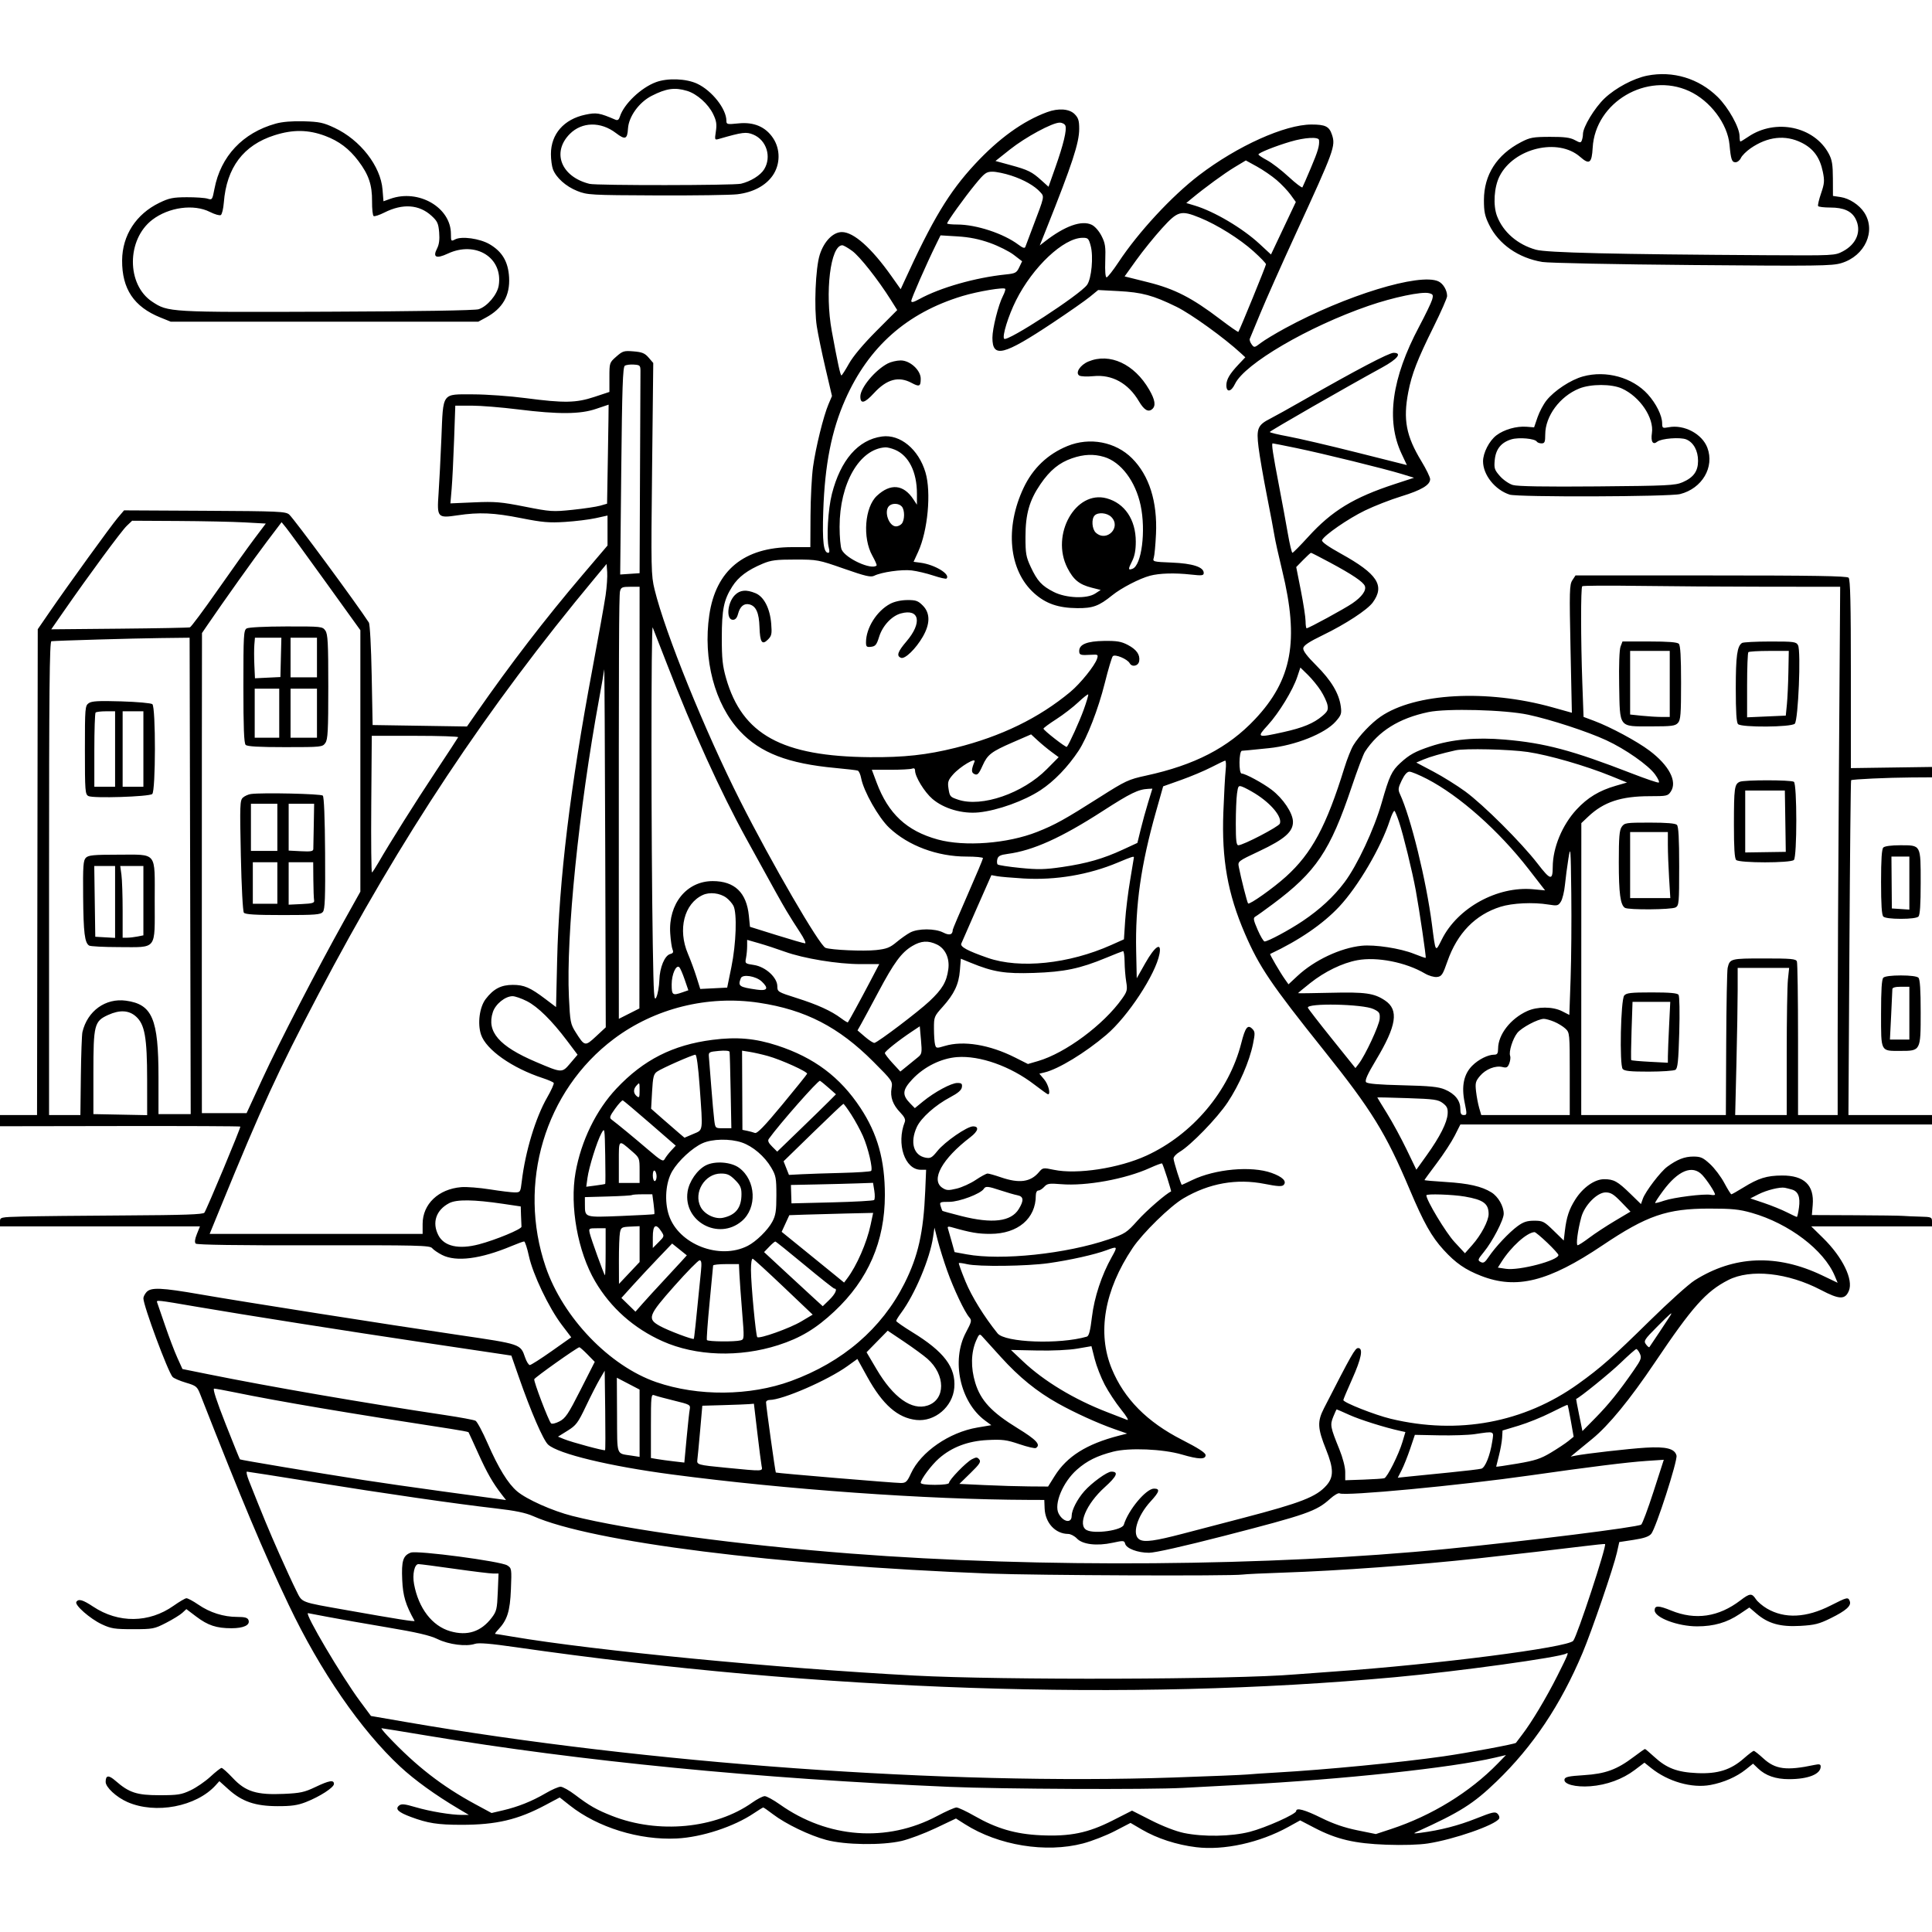 <svg version="1.1" width="1024" height="1024" xmlns="http://www.w3.org/2000/svg"><path d="M873.108 40.082 C 865.884 41.500,856.332 46.573,850.502 52.087 C 845.195 57.106,839.000 67.334,839.000 71.078 C 839.000 72.045,838.731 73.537,838.403 74.393 C 837.869 75.785,837.469 75.767,834.653 74.225 C 832.247 72.909,829.130 72.508,821.500 72.532 C 812.546 72.561,810.941 72.855,806.160 75.345 C 793.353 82.013,786.543 92.640,786.516 106.000 C 786.503 112.191,786.984 114.485,789.270 119.142 C 794.335 129.454,804.795 136.759,817.500 138.856 C 820.800 139.400,856.575 140.129,897.000 140.475 C 963.693 141.046,971.007 140.950,975.972 139.447 C 988.500 135.654,994.489 122.391,988.083 112.626 C 985.429 108.581,980.191 105.152,975.610 104.460 L 971.500 103.840 971.471 94.670 C 971.447 87.272,971.030 84.727,969.312 81.500 C 961.602 67.014,941.073 62.675,926.628 72.478 C 924.584 73.865,922.706 75.000,922.456 75.000 C 922.205 75.000,922.000 73.722,922.000 72.160 C 922.000 67.561,916.055 56.926,910.368 51.350 C 900.381 41.559,886.683 37.416,873.108 40.082 M347.724 43.527 C 339.764 46.449,330.619 55.172,328.544 61.822 C 328.019 63.504,327.361 63.948,326.160 63.433 C 317.739 59.819,316.157 59.554,310.313 60.775 C 298.916 63.154,292.000 71.037,292.000 81.647 C 292.000 84.519,292.478 88.137,293.061 89.685 C 294.756 94.179,299.953 98.828,305.949 101.213 C 311.290 103.338,312.882 103.428,348.000 103.574 C 368.075 103.658,387.342 103.384,390.816 102.965 C 399.110 101.964,405.721 98.474,409.491 93.106 C 413.600 87.255,413.718 79.195,409.783 73.248 C 405.788 67.211,399.588 64.561,391.417 65.398 C 385.392 66.016,385.000 65.930,385.000 63.996 C 385.000 57.729,377.327 48.006,369.500 44.353 C 363.686 41.640,353.878 41.268,347.724 43.527 M895.269 48.266 C 906.468 53.393,915.656 65.601,916.677 76.712 C 917.394 84.511,917.904 86.000,919.859 86.000 C 920.860 86.000,922.146 84.974,922.718 83.720 C 923.289 82.467,925.588 80.172,927.826 78.621 C 936.853 72.365,946.244 71.324,954.871 75.623 C 961.158 78.756,964.582 83.449,966.142 91.073 C 967.108 95.793,966.986 97.278,965.206 102.474 C 964.080 105.760,963.375 108.797,963.639 109.224 C 963.902 109.651,966.814 110.000,970.109 110.000 C 977.164 110.000,981.367 111.875,983.483 115.967 C 986.796 122.375,984.100 129.316,976.789 133.196 C 972.532 135.456,972.231 135.471,936.500 135.265 C 855.799 134.797,819.764 133.939,814.059 132.349 C 804.363 129.647,796.701 123.022,793.461 114.537 C 791.260 108.773,791.881 99.113,794.825 93.342 C 802.412 78.472,825.830 72.888,837.530 83.161 C 842.417 87.452,843.688 86.520,844.152 78.307 C 845.520 54.102,872.887 38.019,895.269 48.266 M364.142 48.161 C 369.375 49.729,375.361 55.048,377.980 60.459 C 379.705 64.023,379.995 65.849,379.431 69.608 C 378.742 74.209,378.776 74.291,381.114 73.616 C 393.546 70.026,395.532 69.777,399.282 71.345 C 406.280 74.268,409.053 83.121,405.035 89.710 C 403.077 92.922,397.930 96.132,392.736 97.381 C 388.916 98.299,316.205 98.366,312.500 97.454 C 297.411 93.742,292.275 80.725,302.046 70.954 C 308.466 64.534,318.374 64.349,326.433 70.501 C 331.355 74.258,332.506 73.837,332.846 68.156 C 333.227 61.793,338.698 54.217,345.376 50.805 C 353.125 46.846,357.634 46.211,364.142 48.161 M554.989 59.435 C 542.158 64.166,529.337 73.412,516.678 87.064 C 502.976 101.842,494.299 116.257,479.159 149.394 L 477.380 153.287 472.505 146.394 C 461.906 131.406,452.463 123.000,446.224 123.000 C 441.530 123.000,436.725 127.928,434.472 135.053 C 432.242 142.108,431.390 163.045,432.928 173.029 C 433.561 177.138,435.629 187.116,437.524 195.203 L 440.969 209.906 439.136 214.203 C 436.465 220.463,432.352 237.130,430.919 247.500 C 430.235 252.450,429.636 264.036,429.588 273.246 L 429.500 289.991 419.839 289.996 C 394.357 290.007,379.410 302.270,375.938 326.009 C 372.515 349.424,378.798 373.228,392.179 387.532 C 402.969 399.067,417.677 404.729,442.899 407.058 C 448.730 407.596,454.006 408.217,454.624 408.438 C 455.242 408.659,456.048 410.443,456.416 412.402 C 457.724 419.379,465.637 433.366,471.308 438.730 C 481.379 448.255,496.776 454.000,512.230 454.000 C 517.053 454.000,521.000 454.376,521.000 454.835 C 521.000 455.295,517.400 463.863,513.000 473.876 C 508.600 483.889,504.993 492.401,504.985 492.791 C 504.927 495.465,503.230 495.960,499.932 494.264 C 495.610 492.042,486.605 492.034,482.418 494.248 C 480.722 495.145,477.460 497.445,475.168 499.359 C 471.674 502.278,469.923 502.956,464.325 503.556 C 457.703 504.265,440.483 503.507,437.538 502.376 C 434.341 501.149,408.924 457.364,392.341 424.518 C 373.526 387.250,352.574 335.540,346.954 312.500 C 345.096 304.884,345.032 301.813,345.621 248.445 L 346.239 192.389 343.789 189.541 C 341.785 187.211,340.336 186.610,335.830 186.236 C 330.745 185.814,330.040 186.026,326.661 188.993 C 323.037 192.175,323.000 192.285,323.000 199.971 L 323.000 207.735 315.035 210.368 C 305.301 213.585,299.079 213.692,278.500 211.000 C 270.250 209.921,257.832 209.029,250.905 209.019 C 233.933 208.993,234.962 207.586,233.948 232.222 C 233.511 242.825,232.837 256.010,232.450 261.522 C 231.547 274.366,231.848 274.712,242.540 273.122 C 254.049 271.410,261.746 271.754,276.242 274.630 C 287.474 276.858,291.028 277.163,299.500 276.630 C 305.000 276.284,312.313 275.382,315.750 274.625 L 322.000 273.248 322.000 281.196 L 322.000 289.143 308.666 304.822 C 288.938 328.018,270.713 351.724,252.500 377.877 L 247.500 385.057 222.500 384.670 L 197.500 384.283 197.000 357.892 C 196.716 342.918,196.067 330.832,195.500 329.956 C 189.024 319.958,155.889 275.035,153.286 272.724 C 151.445 271.090,147.879 270.931,108.518 270.724 L 65.750 270.500 62.367 274.500 C 58.708 278.826,36.223 309.906,26.193 324.500 L 20.008 333.500 19.820 462.250 L 19.632 591.000 9.816 591.000 L 0.000 591.000 0.000 593.964 L 0.000 596.929 63.528 596.825 C 98.468 596.768,127.201 596.897,127.380 597.111 C 127.731 597.531,109.715 640.693,108.335 642.738 C 107.698 643.682,97.650 644.031,66.000 644.210 C 43.175 644.338,18.988 644.595,12.250 644.781 C 0.021 645.117,0.000 645.122,0.000 647.559 L 0.000 650.000 52.992 650.000 L 105.984 650.000 104.357 654.065 C 103.264 656.798,103.061 658.461,103.739 659.139 C 104.397 659.797,126.092 660.109,166.222 660.039 C 221.567 659.941,227.830 660.090,229.032 661.538 C 229.766 662.423,232.127 664.045,234.279 665.143 C 241.783 668.970,254.701 667.310,271.220 660.395 C 274.366 659.078,277.327 658.000,277.800 658.000 C 278.272 658.000,279.414 661.488,280.336 665.750 C 282.423 675.394,290.927 693.199,297.721 702.150 L 302.768 708.800 292.355 716.150 C 286.627 720.192,281.437 723.500,280.821 723.500 C 280.205 723.500,279.079 721.700,278.319 719.500 C 275.835 712.315,276.261 712.459,242.998 707.561 C 204.554 701.899,128.974 690.016,106.068 686.032 C 85.562 682.465,80.007 682.230,77.655 684.829 C 76.745 685.835,76.000 687.318,76.000 688.126 C 76.000 692.057,89.034 727.154,91.479 729.805 C 92.141 730.523,95.316 731.893,98.534 732.848 C 104.002 734.471,104.501 734.878,106.134 739.043 C 128.470 795.995,139.333 821.845,153.003 850.571 C 169.737 885.737,191.287 917.016,212.105 936.356 C 219.789 943.495,230.748 951.407,243.075 958.716 L 248.500 961.933 245.000 961.946 C 239.198 961.970,227.940 960.104,220.271 957.847 C 214.352 956.106,212.763 955.952,211.508 956.993 C 209.316 958.813,211.052 960.502,217.656 962.973 C 226.703 966.357,231.914 967.175,244.500 967.185 C 263.023 967.200,274.463 964.514,289.077 956.721 L 296.655 952.681 302.035 956.934 C 316.789 968.596,338.803 975.402,358.654 974.439 C 371.895 973.796,388.975 968.208,399.587 961.046 C 402.069 959.371,404.299 958.000,404.541 958.000 C 404.784 958.000,407.093 959.611,409.673 961.580 C 416.429 966.737,429.045 972.824,437.870 975.184 C 447.929 977.873,467.331 978.152,477.800 975.757 C 481.814 974.838,489.955 971.781,495.889 968.963 L 506.678 963.840 511.481 966.886 C 529.219 978.135,554.330 982.224,574.000 977.067 C 578.675 975.842,586.258 972.891,590.850 970.510 L 599.200 966.180 605.148 969.666 C 613.244 974.411,623.646 977.794,634.013 979.055 C 648.720 980.843,667.684 976.671,682.808 968.320 L 689.116 964.837 696.809 968.840 C 708.460 974.901,717.968 977.128,734.809 977.737 C 743.569 978.055,752.100 977.795,756.809 977.069 C 770.655 974.934,792.430 967.349,794.548 963.923 C 794.927 963.310,794.580 962.151,793.777 961.349 C 792.498 960.070,791.084 960.381,782.328 963.869 C 772.952 967.605,763.455 970.048,753.000 971.414 C 749.104 971.924,748.836 971.850,751.000 970.870 C 773.880 960.502,780.911 956.062,793.193 944.225 C 812.460 925.656,827.191 903.629,838.818 876.000 C 843.709 864.376,855.289 830.561,856.998 822.910 L 858.247 817.320 865.873 816.156 C 871.350 815.321,873.977 814.418,875.194 812.955 C 877.685 809.958,889.248 774.125,888.581 771.468 C 887.661 767.799,883.067 766.632,872.187 767.303 C 863.130 767.861,840.613 770.424,835.000 771.536 L 832.500 772.031 835.000 769.949 C 836.375 768.805,840.364 765.535,843.864 762.684 C 852.601 755.568,863.866 741.830,877.133 722.113 C 897.027 692.546,904.212 684.475,916.000 678.455 C 927.825 672.415,947.592 674.536,965.162 683.729 C 974.950 688.851,977.957 688.933,979.945 684.134 C 982.398 678.211,976.610 666.347,966.340 656.250 L 959.983 650.000 991.991 650.000 L 1024.000 650.000 1024.000 647.500 C 1024.000 645.117,1023.708 644.993,1017.750 644.843 C 1014.313 644.757,1010.150 644.576,1008.500 644.442 C 1006.850 644.308,995.338 644.154,982.918 644.099 L 960.335 644.000 960.778 638.664 C 961.650 628.151,956.260 622.980,944.500 623.048 C 936.391 623.094,932.076 624.435,924.010 629.413 C 920.814 631.386,917.955 633.000,917.658 633.000 C 917.361 633.000,915.678 630.299,913.918 626.998 C 912.159 623.697,908.767 619.197,906.382 616.998 C 902.641 613.549,901.416 613.000,897.473 613.000 C 892.862 613.000,888.882 614.557,883.654 618.405 C 880.103 621.018,872.081 631.541,870.742 635.341 L 869.741 638.181 864.121 632.704 C 857.371 626.127,855.337 625.000,850.216 625.000 C 845.194 625.000,838.991 629.368,834.939 635.757 C 831.637 640.964,830.273 645.090,829.403 652.500 L 828.816 657.500 823.429 652.250 C 818.425 647.372,817.697 647.000,813.171 647.000 C 809.397 647.000,807.422 647.641,804.400 649.848 C 799.862 653.161,792.568 660.910,789.035 666.170 C 787.017 669.175,786.242 669.665,784.759 668.871 C 783.095 667.981,783.235 667.550,786.467 663.606 C 791.040 658.025,797.000 646.551,797.000 643.328 C 797.000 639.307,794.066 634.204,790.480 631.987 C 785.298 628.785,778.430 627.222,766.250 626.473 C 760.063 626.093,755.000 625.641,755.000 625.469 C 755.000 625.296,757.933 621.267,761.518 616.514 C 765.103 611.760,769.384 605.200,771.032 601.936 L 774.029 596.000 899.014 596.000 L 1024.000 596.000 1024.000 593.500 L 1024.000 591.000 1001.855 591.000 L 979.710 591.000 980.227 502.462 C 980.511 453.766,980.913 413.754,981.121 413.548 C 981.661 413.012,1000.566 412.139,1013.250 412.064 L 1024.000 412.000 1024.001 409.250 L 1024.002 406.500 1002.501 406.808 L 981.000 407.116 981.000 357.258 C 981.000 319.813,980.701 307.101,979.800 306.200 C 978.889 305.289,961.316 305.000,906.823 305.000 L 835.046 305.000 833.373 307.553 C 831.856 309.869,831.766 313.251,832.411 343.940 L 833.121 377.774 822.811 374.895 C 788.134 365.214,749.973 367.290,731.717 379.851 C 726.777 383.250,720.383 389.973,717.310 395.000 C 716.134 396.925,713.989 402.325,712.544 407.000 C 703.011 437.844,695.275 452.249,681.596 464.628 C 674.899 470.688,662.287 479.620,661.516 478.849 C 661.029 478.362,657.733 465.407,656.593 459.500 C 656.020 456.528,656.122 456.449,667.426 451.132 C 680.914 444.786,685.447 440.798,685.295 435.410 C 685.165 430.829,680.048 423.210,674.010 418.606 C 669.320 415.030,660.023 410.000,658.105 410.000 C 656.482 410.000,656.626 398.021,658.250 397.929 C 659.465 397.859,662.127 397.601,672.500 396.546 C 686.530 395.118,702.316 388.821,707.950 382.404 C 710.888 379.058,711.166 378.224,710.633 374.342 C 709.696 367.506,705.561 360.600,697.707 352.756 C 692.682 347.739,690.538 344.883,690.757 343.499 C 690.983 342.070,693.938 340.114,701.109 336.645 C 713.114 330.838,724.715 323.255,727.579 319.341 C 734.136 310.381,730.113 304.200,710.742 293.469 C 703.869 289.662,700.380 287.174,700.709 286.315 C 701.679 283.788,714.570 274.873,723.500 270.553 C 728.450 268.159,737.053 264.804,742.618 263.098 C 753.360 259.804,758.000 257.049,758.000 253.963 C 758.000 252.922,755.914 248.634,753.364 244.434 C 745.268 231.099,743.614 222.395,746.409 207.838 C 748.249 198.257,751.210 190.628,759.880 173.131 C 763.796 165.229,767.000 157.937,767.000 156.929 C 767.000 153.808,764.894 150.273,762.343 149.110 C 752.366 144.564,713.155 156.570,681.147 173.971 C 676.003 176.767,670.214 180.260,668.284 181.733 C 664.863 184.342,664.737 184.361,663.365 182.484 C 662.590 181.424,662.169 180.094,662.429 179.529 C 662.689 178.963,665.211 172.875,668.035 166.000 C 670.858 159.125,679.375 140.000,686.961 123.500 C 707.202 79.476,707.953 77.419,705.976 71.427 C 704.516 67.005,702.506 66.000,695.117 66.000 C 681.022 66.000,655.785 77.381,635.500 92.885 C 621.058 103.924,603.425 122.959,592.899 138.873 C 589.943 143.343,587.069 147.000,586.512 147.001 C 585.883 147.001,585.617 143.691,585.808 138.251 C 586.074 130.705,585.799 128.881,583.808 125.000 C 582.459 122.369,580.296 119.928,578.601 119.124 C 573.261 116.590,564.347 119.777,553.799 127.992 L 551.098 130.096 554.608 121.298 C 568.330 86.902,572.000 75.714,572.000 68.273 C 572.000 63.911,571.541 62.450,569.545 60.455 C 566.733 57.642,560.952 57.237,554.989 59.435 M146.112 65.526 C 128.626 70.406,116.940 82.859,113.663 100.106 C 112.565 105.881,112.433 106.069,110.012 105.299 C 108.630 104.859,103.675 104.516,99.000 104.535 C 91.703 104.566,89.651 104.982,84.500 107.476 C 72.118 113.471,64.814 124.747,64.727 138.000 C 64.628 153.098,70.977 162.596,84.947 168.252 L 90.500 170.500 172.000 170.500 L 253.500 170.500 257.500 168.342 C 266.410 163.534,270.376 156.664,269.829 146.988 C 269.364 138.754,266.200 133.374,259.523 129.460 C 254.308 126.404,244.625 125.060,241.166 126.911 C 239.109 128.012,239.000 127.864,239.000 123.995 C 239.000 109.962,221.856 100.030,206.874 105.383 L 203.248 106.679 202.749 100.464 C 201.750 88.013,190.974 74.166,177.288 67.746 C 171.382 64.976,169.266 64.528,161.000 64.292 C 154.820 64.117,149.617 64.548,146.112 65.526 M564.679 66.605 C 565.525 68.809,563.660 76.569,559.357 88.748 L 555.737 98.995 551.957 95.580 C 546.931 91.040,544.930 90.053,535.560 87.496 L 527.618 85.328 535.275 79.243 C 543.548 72.668,557.747 65.000,561.647 65.000 C 562.976 65.000,564.340 65.722,564.679 66.605 M172.374 72.039 C 179.655 74.763,185.060 78.840,189.917 85.274 C 195.433 92.580,197.271 97.998,197.195 106.732 C 197.160 110.709,197.535 114.213,198.028 114.518 C 198.522 114.822,201.079 113.985,203.713 112.657 C 213.430 107.755,222.150 108.361,228.734 114.395 C 231.820 117.223,232.370 118.422,232.764 123.172 C 233.079 126.962,232.736 129.611,231.662 131.688 C 229.233 136.384,231.152 137.303,237.355 134.415 C 252.212 127.497,266.689 136.587,264.328 151.351 C 263.555 156.181,258.237 162.453,253.684 163.902 C 251.683 164.538,221.894 165.023,173.500 165.207 C 89.453 165.527,89.130 165.508,80.634 159.881 C 66.998 150.849,67.052 126.924,80.734 116.477 C 89.481 109.798,102.720 108.005,111.282 112.339 C 113.823 113.626,116.413 114.363,117.037 113.977 C 117.661 113.592,118.377 110.627,118.629 107.388 C 120.073 88.803,129.016 76.921,145.500 71.685 C 155.316 68.568,163.381 68.674,172.374 72.039 M699.115 74.250 C 699.392 77.257,698.567 80.071,694.791 89.000 C 692.582 94.225,690.566 98.849,690.313 99.275 C 690.059 99.701,686.765 97.192,682.992 93.699 C 679.219 90.206,674.078 86.258,671.566 84.926 C 669.055 83.594,667.000 82.217,667.000 81.868 C 667.000 81.017,675.967 77.428,684.000 75.065 C 691.663 72.811,698.946 72.418,699.115 74.250 M676.630 95.420 C 679.178 97.598,682.513 101.106,684.041 103.215 L 686.818 107.049 680.234 120.970 L 673.649 134.891 667.597 129.287 C 658.532 120.894,643.543 112.038,633.126 108.919 L 628.752 107.609 631.626 105.227 C 638.700 99.363,648.986 91.853,654.409 88.592 L 660.317 85.039 666.157 88.249 C 669.369 90.015,674.082 93.242,676.630 95.420 M535.955 93.063 C 542.777 95.303,548.398 98.509,551.415 101.881 C 553.584 104.306,553.666 103.919,547.540 120.000 C 545.549 125.225,543.717 130.089,543.469 130.808 C 543.140 131.764,542.142 131.459,539.759 129.672 C 531.860 123.750,517.432 119.000,507.340 119.000 C 504.403 119.000,502.000 118.749,502.000 118.443 C 502.000 117.456,511.158 104.705,516.863 97.750 C 521.850 91.670,522.760 91.000,526.034 91.000 C 528.034 91.000,532.498 91.929,535.955 93.063 M636.009 115.426 C 645.148 119.139,657.143 126.653,664.427 133.227 C 668.042 136.490,671.000 139.563,671.000 140.057 C 671.000 140.893,657.055 175.022,656.355 175.898 C 656.181 176.117,651.867 173.121,646.769 169.240 C 631.793 157.840,622.600 153.123,608.500 149.603 C 604.650 148.642,600.277 147.551,598.783 147.178 L 596.066 146.500 602.293 137.804 C 605.718 133.022,611.808 125.484,615.828 121.054 C 624.282 111.737,625.853 111.299,636.009 115.426 M524.686 128.754 C 529.188 130.357,534.867 133.200,537.306 135.072 L 541.741 138.476 540.210 141.686 C 538.821 144.599,538.161 144.949,533.090 145.469 C 517.018 147.117,498.359 152.432,487.250 158.527 C 484.173 160.216,483.000 160.487,483.000 159.512 C 483.000 158.232,490.954 140.085,496.101 129.622 L 498.500 124.745 507.500 125.293 C 513.802 125.676,518.954 126.714,524.686 128.754 M578.075 130.250 C 579.620 135.953,578.531 147.728,576.154 151.000 C 572.330 156.265,533.921 181.254,532.238 179.572 C 531.024 178.357,534.404 167.397,538.530 159.175 C 547.418 141.460,563.658 126.165,573.711 126.040 C 576.653 126.003,577.020 126.357,578.075 130.250 M451.723 133.028 C 455.763 135.999,465.386 148.206,472.135 158.921 L 475.549 164.342 464.509 175.421 C 457.577 182.377,452.172 188.815,449.984 192.720 C 448.068 196.141,446.265 198.954,445.979 198.970 C 445.411 199.003,444.000 192.519,440.870 175.500 C 437.102 155.008,440.155 130.000,446.425 130.000 C 447.075 130.000,449.459 131.362,451.723 133.028 M531.598 156.811 C 529.158 161.530,526.000 174.063,526.000 179.030 C 526.000 189.927,531.853 188.466,558.056 171.028 C 566.457 165.437,575.293 159.255,577.690 157.291 L 582.049 153.719 592.774 154.281 C 605.238 154.934,611.111 156.519,623.500 162.575 C 631.269 166.372,648.966 179.132,657.767 187.281 L 660.034 189.381 656.666 192.940 C 651.746 198.141,650.000 201.096,650.000 204.223 C 650.000 208.167,652.544 207.762,654.569 203.496 C 659.616 192.860,693.366 173.122,725.381 162.083 C 738.438 157.581,753.545 154.418,757.387 155.382 C 759.572 155.931,759.764 156.337,759.034 158.883 C 758.579 160.466,755.487 166.878,752.162 173.131 C 737.644 200.430,734.544 222.771,742.825 240.426 L 745.674 246.500 719.087 239.808 C 704.464 236.127,688.112 232.310,682.750 231.326 C 677.388 230.342,673.000 229.277,673.000 228.958 C 673.000 228.430,713.460 205.204,732.492 194.807 C 740.766 190.288,743.342 187.000,738.610 187.000 C 736.147 187.000,718.661 196.185,691.000 212.008 C 683.575 216.256,675.594 220.697,673.265 221.878 C 666.582 225.267,665.823 227.120,667.051 237.067 C 667.624 241.705,669.601 253.150,671.445 262.500 C 673.290 271.850,675.115 281.525,675.502 284.000 C 675.890 286.475,677.735 294.778,679.604 302.451 C 688.653 339.605,684.835 360.357,665.104 381.273 C 650.870 396.361,633.189 405.500,607.410 411.092 C 598.127 413.105,596.582 413.824,583.000 422.454 C 564.305 434.332,559.191 437.170,549.727 440.919 C 534.038 447.133,511.238 448.870,496.980 444.937 C 480.566 440.409,470.822 431.320,464.617 414.750 L 462.090 408.000 471.963 408.000 C 477.393 408.000,482.548 407.727,483.418 407.393 C 484.464 406.992,485.000 407.341,485.000 408.426 C 485.000 411.675,490.006 419.849,494.187 423.428 C 500.265 428.630,510.067 431.474,518.826 430.577 C 528.797 429.555,542.829 424.501,551.502 418.808 C 558.678 414.097,565.952 406.564,571.674 397.916 C 576.184 391.101,582.152 375.694,585.544 362.108 C 587.384 354.740,589.305 348.295,589.813 347.787 C 591.025 346.575,597.492 349.269,598.745 351.509 C 600.034 353.812,603.426 352.997,603.813 350.291 C 604.293 346.933,602.348 344.223,597.717 341.799 C 594.282 340.001,591.963 339.612,585.216 339.703 C 576.184 339.824,572.000 341.509,572.000 345.023 C 572.000 347.189,572.642 347.393,578.348 347.044 C 581.966 346.823,582.151 346.949,581.456 349.154 C 580.325 352.744,572.634 362.286,567.287 366.734 C 550.637 380.584,530.688 390.300,506.500 396.338 C 491.269 400.141,479.122 401.470,461.000 401.316 C 414.467 400.920,393.372 389.329,384.835 359.465 C 382.967 352.932,382.560 349.072,382.569 338.000 C 382.582 323.018,383.621 317.935,388.117 310.861 C 391.348 305.778,396.186 302.152,404.252 298.767 C 408.681 296.908,411.373 296.566,421.500 296.575 C 433.261 296.585,433.775 296.681,447.326 301.421 C 458.642 305.378,461.547 306.059,463.326 305.168 C 467.173 303.241,477.908 301.711,483.190 302.336 C 486.012 302.670,491.203 303.903,494.724 305.075 C 498.246 306.247,501.380 306.954,501.687 306.646 C 503.925 304.408,495.523 299.282,487.952 298.267 L 484.218 297.766 486.643 292.468 C 491.771 281.267,493.647 260.911,490.522 250.386 C 486.876 238.109,477.092 230.030,467.467 231.349 C 454.853 233.078,445.533 243.776,440.918 261.822 C 438.870 269.827,437.958 285.561,439.269 290.250 C 439.754 291.985,439.653 293.000,438.994 293.000 C 436.498 293.000,435.797 287.197,436.337 271.000 C 437.161 246.294,440.718 228.229,447.998 211.787 C 460.395 183.785,480.666 165.841,509.955 156.945 C 518.248 154.426,532.369 152.063,532.811 153.120 C 532.982 153.530,532.436 155.190,531.598 156.811 M576.892 191.602 C 572.522 193.417,569.788 197.620,572.046 199.051 C 572.846 199.557,576.237 199.699,579.582 199.365 C 589.425 198.383,598.012 203.129,603.631 212.659 C 606.354 217.276,608.558 218.611,610.627 216.895 C 612.733 215.147,612.264 211.987,609.084 206.500 C 601.210 192.911,588.216 186.898,576.892 191.602 M470.500 192.659 C 463.759 196.207,456.000 205.566,456.000 210.150 C 456.000 214.314,458.270 213.749,463.229 208.352 C 470.020 200.962,476.286 199.261,483.155 202.943 C 487.293 205.161,488.000 204.838,488.000 200.733 C 488.000 196.182,482.294 190.989,477.350 191.040 C 475.233 191.062,472.150 191.791,470.500 192.659 M339.455 197.750 C 339.430 200.088,339.317 224.907,339.205 252.903 L 339.000 303.807 333.855 304.154 L 328.711 304.501 329.273 249.610 C 329.725 205.466,330.096 194.549,331.168 193.849 C 331.900 193.370,334.075 193.095,336.000 193.239 C 339.418 193.494,339.499 193.599,339.455 197.750 M839.000 199.522 C 832.523 201.309,823.868 206.994,819.692 212.205 C 818.059 214.243,815.909 218.293,814.914 221.205 L 813.105 226.500 809.128 226.191 C 803.779 225.775,797.227 227.634,793.141 230.726 C 789.351 233.594,786.044 240.013,786.044 244.500 C 786.044 251.709,792.394 259.661,800.147 262.162 C 804.502 263.566,884.841 263.304,890.500 261.867 C 902.157 258.906,908.812 247.590,904.939 237.315 C 902.168 229.966,892.646 224.906,884.473 226.439 C 881.185 227.056,880.999 226.942,880.978 224.295 C 880.946 220.259,877.775 213.863,873.409 209.031 C 865.274 200.027,851.235 196.147,839.000 199.522 M859.661 205.933 C 869.203 210.266,876.755 221.479,875.549 229.524 C 874.868 234.065,876.065 236.021,878.360 234.116 C 880.444 232.387,890.598 231.591,893.779 232.908 C 897.606 234.494,900.000 238.866,900.000 244.269 C 900.000 249.786,897.602 253.091,891.769 255.615 C 887.896 257.290,883.693 257.494,846.500 257.808 C 818.851 258.041,804.309 257.799,801.843 257.065 C 799.831 256.466,796.744 254.333,794.981 252.326 C 792.097 249.041,791.823 248.189,792.245 243.805 C 792.801 238.016,795.654 234.483,801.091 232.855 C 805.021 231.677,813.535 232.439,814.536 234.058 C 814.856 234.576,815.991 235.000,817.059 235.000 C 818.707 235.000,819.001 234.282,819.010 230.250 C 819.030 220.528,826.762 210.076,837.000 205.933 C 843.166 203.438,854.166 203.438,859.661 205.933 M322.210 240.736 L 321.763 266.971 318.132 268.020 C 316.134 268.597,309.540 269.584,303.478 270.213 C 292.960 271.305,291.803 271.229,278.179 268.535 C 265.551 266.039,262.449 265.776,251.313 266.257 L 238.723 266.801 239.377 259.150 C 239.737 254.943,240.321 243.287,240.674 233.250 L 241.316 215.000 249.968 215.000 C 254.727 215.000,265.794 215.895,274.560 216.988 C 296.057 219.670,307.601 219.585,316.000 216.685 C 319.575 215.450,322.535 214.454,322.578 214.470 C 322.621 214.487,322.455 226.306,322.210 240.736 M565.730 236.420 C 555.272 240.721,547.455 248.170,542.559 258.500 C 532.481 279.766,534.713 302.364,548.080 314.382 C 554.255 319.933,560.842 322.228,570.888 322.328 C 579.229 322.411,582.420 321.243,589.500 315.515 C 594.283 311.645,604.017 306.604,609.525 305.145 C 614.576 303.806,622.631 303.579,631.250 304.531 C 637.101 305.177,638.000 305.061,638.000 303.664 C 638.000 300.548,632.094 298.626,621.164 298.184 C 611.142 297.779,610.849 297.702,611.525 295.633 C 611.909 294.460,612.439 288.775,612.703 283.000 C 613.485 265.877,609.089 251.994,600.010 242.915 C 591.254 234.159,577.545 231.562,565.730 236.420 M687.070 237.474 C 701.358 240.434,733.917 248.446,742.978 251.230 L 749.456 253.221 739.322 256.537 C 717.471 263.686,706.002 270.671,693.422 284.491 C 689.161 289.171,685.377 293.000,685.012 293.000 C 684.647 293.000,683.549 288.387,682.572 282.750 C 681.596 277.113,679.542 265.975,678.008 258.000 C 674.591 240.232,673.805 235.000,674.552 235.000 C 674.868 235.000,680.501 236.113,687.070 237.474 M474.357 238.376 C 481.648 241.422,486.007 250.156,485.993 261.693 L 485.987 267.500 484.102 264.641 C 478.880 256.720,471.990 256.058,464.777 262.784 C 458.309 268.815,457.070 285.063,462.356 294.521 C 463.826 297.152,464.844 299.489,464.617 299.716 C 462.029 302.305,448.252 296.044,446.089 291.295 C 445.490 289.981,445.000 284.538,445.000 279.200 C 445.000 256.196,455.560 237.888,469.282 237.102 C 470.262 237.046,472.546 237.619,474.357 238.376 M585.193 242.176 C 594.157 244.862,601.845 255.061,604.560 267.869 C 607.413 281.332,605.077 299.605,600.265 301.452 C 597.899 302.360,597.857 301.703,600.015 297.470 C 601.400 294.753,601.997 291.602,601.990 287.039 C 601.973 275.412,596.110 266.720,586.532 264.118 C 570.115 259.659,556.743 283.404,565.750 301.020 C 568.969 307.314,572.040 309.811,578.615 311.481 L 583.395 312.695 580.480 314.597 C 576.039 317.495,565.023 317.062,558.481 313.733 C 552.150 310.511,549.796 307.950,546.313 300.497 C 543.826 295.176,543.512 293.373,543.521 284.500 C 543.533 272.436,545.603 265.169,551.465 256.608 C 556.500 249.255,561.393 245.247,568.205 242.894 C 574.388 240.758,579.711 240.533,585.193 242.176 M478.029 268.535 C 479.597 270.424,479.547 275.636,477.942 277.569 C 477.289 278.356,475.936 279.000,474.934 279.000 C 471.122 279.000,468.367 271.033,471.200 268.200 C 472.875 266.525,476.509 266.703,478.029 268.535 M589.000 274.000 C 594.470 279.470,586.569 287.540,580.829 282.345 C 578.753 280.466,578.378 275.022,580.200 273.200 C 582.051 271.349,586.778 271.778,589.000 274.000 M129.689 276.882 L 140.878 277.500 134.850 285.500 C 131.534 289.900,122.747 302.192,115.322 312.815 C 107.898 323.439,101.300 332.300,100.661 332.506 C 100.023 332.712,83.224 333.032,63.332 333.216 L 27.164 333.551 33.775 324.026 C 47.194 304.692,64.347 281.421,67.148 278.750 L 70.032 276.000 94.266 276.132 C 107.595 276.204,123.535 276.541,129.689 276.882 M172.461 308.258 L 191.000 334.016 191.000 403.307 L 191.000 472.597 182.382 488.048 C 167.853 514.098,147.936 552.630,139.098 571.787 L 130.696 590.000 118.848 590.000 L 107.000 590.000 106.964 520.750 C 106.944 482.663,106.957 425.406,106.992 393.513 L 107.056 335.527 109.778 331.535 C 118.752 318.376,134.764 295.894,141.457 287.057 L 149.244 276.774 151.584 279.637 C 152.870 281.212,162.265 294.091,172.461 308.258 M704.910 298.148 C 716.758 304.509,722.563 308.420,723.402 310.606 C 724.291 312.921,721.821 316.342,716.765 319.801 C 712.585 322.661,693.610 333.000,692.542 333.000 C 692.244 333.000,691.989 331.313,691.977 329.250 C 691.964 327.188,690.845 319.888,689.490 313.028 L 687.027 300.557 690.716 296.778 C 692.746 294.700,694.612 293.000,694.863 293.000 C 695.114 293.000,699.636 295.317,704.910 298.148 M320.988 315.500 C 320.350 319.900,317.206 337.450,314.001 354.500 C 302.252 417.010,296.290 466.287,295.291 509.134 L 294.717 533.768 289.108 529.523 C 281.033 523.410,277.786 522.000,271.800 522.004 C 265.576 522.008,261.538 524.117,257.423 529.513 C 254.159 533.791,253.011 542.473,254.937 548.308 C 257.592 556.355,271.389 566.084,287.738 571.438 C 290.619 572.381,293.202 573.518,293.477 573.963 C 293.753 574.409,292.202 577.862,290.031 581.637 C 283.848 592.389,278.411 610.363,276.535 626.250 C 275.874 631.849,275.776 632.000,272.797 632.000 C 271.115 632.000,265.196 631.278,259.643 630.395 C 254.090 629.512,247.262 628.979,244.469 629.211 C 232.384 630.213,224.000 638.194,224.000 648.696 L 224.000 654.000 167.559 654.000 L 111.117 654.000 116.950 639.750 C 138.859 586.227,147.214 568.043,168.691 527.141 C 212.518 443.672,257.969 375.242,315.432 306.210 L 321.500 298.920 321.824 303.210 C 322.002 305.570,321.626 311.100,320.988 315.500 M935.915 310.969 L 975.330 311.000 974.667 408.250 C 974.302 461.738,974.003 524.737,974.002 548.250 L 974.000 591.000 963.500 591.000 L 953.000 591.000 953.000 551.082 C 953.000 529.127,952.727 510.452,952.393 509.582 C 951.873 508.226,949.386 508.000,935.015 508.000 C 917.223 508.000,916.841 508.099,915.688 513.000 C 915.364 514.375,915.019 532.487,914.922 553.250 L 914.744 591.000 876.415 591.000 L 838.086 591.000 838.112 513.636 L 838.137 436.272 841.818 432.792 C 850.001 425.055,859.216 422.000,874.371 422.000 C 883.485 422.000,884.034 421.878,885.589 419.504 C 889.090 414.161,884.631 405.651,874.235 397.836 C 867.617 392.861,853.559 385.303,844.889 382.060 L 839.315 379.974 838.657 361.827 C 837.832 339.047,837.806 311.527,838.609 310.724 C 838.944 310.389,852.107 310.300,867.859 310.526 C 883.612 310.752,914.237 310.951,935.915 310.969 M338.947 422.750 L 338.894 534.500 333.447 537.251 L 328.000 540.002 327.983 479.251 C 327.944 345.316,328.059 315.611,328.626 313.355 C 329.146 311.283,329.805 311.000,334.108 311.000 L 339.000 311.000 338.947 422.750 M389.521 315.388 C 385.491 319.418,384.749 328.500,388.450 328.500 C 389.764 328.500,390.629 327.511,391.182 325.376 C 392.213 321.400,394.358 319.620,397.237 320.351 C 400.717 321.235,402.314 324.836,402.548 332.331 C 402.804 340.482,403.897 342.103,407.027 338.973 C 408.981 337.019,409.193 335.995,408.760 330.594 C 408.108 322.481,404.935 316.289,400.473 314.424 C 395.561 312.372,392.245 312.664,389.521 315.388 M471.852 320.016 C 464.700 323.794,459.000 332.850,459.000 340.432 C 459.000 342.779,459.355 343.091,461.706 342.816 C 463.987 342.550,464.654 341.721,465.946 337.544 C 467.761 331.678,472.579 326.486,477.457 325.140 C 487.368 322.403,488.911 330.038,480.449 339.951 C 475.741 345.466,475.008 347.682,477.566 348.664 C 479.647 349.462,485.377 343.910,489.087 337.500 C 493.076 330.608,493.073 324.919,489.077 320.923 C 486.561 318.407,485.412 318.006,480.827 318.044 C 477.571 318.071,474.082 318.838,471.852 320.016 M353.548 352.071 C 367.201 387.356,381.911 419.712,395.654 444.692 C 411.672 473.807,413.814 477.655,416.885 482.835 C 418.625 485.769,421.816 490.832,423.977 494.085 C 426.138 497.338,427.365 499.996,426.703 499.990 C 426.041 499.985,419.200 498.011,411.500 495.603 L 397.500 491.226 396.916 485.363 C 395.691 473.064,389.362 467.000,377.751 467.000 C 363.930 467.000,354.164 479.049,355.235 494.780 C 355.487 498.476,356.045 502.314,356.476 503.310 C 357.060 504.657,356.753 505.252,355.278 505.638 C 352.302 506.416,349.678 512.677,349.469 519.500 C 349.368 522.800,348.658 526.850,347.892 528.500 C 346.657 531.162,346.442 528.007,345.988 500.500 C 345.090 446.067,345.065 330.413,345.952 332.571 C 346.420 333.711,349.838 342.486,353.548 352.071 M130.750 333.080 C 129.145 334.015,129.000 336.571,129.000 363.850 C 129.000 385.655,129.320 393.920,130.200 394.800 C 131.052 395.652,137.121 396.000,151.143 396.000 C 170.412 396.000,170.924 395.947,172.443 393.777 C 173.761 391.896,174.000 387.321,174.000 364.000 C 174.000 340.679,173.761 336.104,172.443 334.223 C 170.925 332.055,170.410 332.001,151.693 332.030 C 140.526 332.048,131.768 332.487,130.750 333.080 M100.788 464.250 L 101.076 590.500 92.538 590.500 L 84.000 590.500 84.000 570.960 C 84.000 539.981,80.735 532.296,66.757 530.380 C 55.932 528.896,46.330 535.816,43.695 547.000 C 43.371 548.375,42.993 558.837,42.856 570.250 L 42.606 591.000 34.303 591.000 L 26.000 591.000 26.000 465.500 C 26.000 365.840,26.257 339.972,27.250 339.862 C 30.232 339.533,70.852 338.354,85.000 338.186 L 100.500 338.001 100.788 464.250 M148.878 348.425 L 148.623 358.851 141.879 359.175 L 135.136 359.500 134.818 352.500 C 134.643 348.650,134.640 343.813,134.810 341.750 L 135.121 338.000 142.127 338.000 L 149.134 338.000 148.878 348.425 M168.000 348.500 L 168.000 359.000 161.000 359.000 L 154.000 359.000 154.000 348.500 L 154.000 338.000 161.000 338.000 L 168.000 338.000 168.000 348.500 M858.915 342.725 C 858.295 344.354,858.004 352.552,858.189 363.122 C 858.593 386.097,857.750 385.000,875.000 385.000 C 886.024 385.000,887.907 384.760,889.345 383.171 C 890.766 381.601,891.000 378.586,891.000 361.871 C 891.000 348.060,890.651 342.051,889.800 341.200 C 888.978 340.378,884.083 340.000,874.275 340.000 L 859.950 340.000 858.915 342.725 M923.313 340.786 C 920.725 342.431,920.000 347.704,920.000 364.865 C 920.000 377.326,920.357 382.957,921.200 383.800 C 923.040 385.640,949.403 385.454,951.270 383.588 C 953.113 381.745,954.631 345.048,952.992 341.984 C 952.011 340.152,950.879 340.001,938.215 340.015 C 930.672 340.024,923.966 340.370,923.313 340.786 M885.000 362.500 L 885.000 380.000 880.647 380.000 C 878.252 380.000,873.527 379.711,870.147 379.358 L 864.000 378.715 864.000 361.858 L 864.000 345.000 874.500 345.000 L 885.000 345.000 885.000 362.500 M947.883 356.250 C 947.768 362.438,947.409 370.152,947.087 373.394 L 946.500 379.289 936.250 379.744 L 926.000 380.200 926.000 363.267 C 926.000 353.953,926.300 346.033,926.667 345.667 C 927.033 345.300,932.004 345.000,937.713 345.000 L 948.093 345.000 947.883 356.250 M315.927 549.284 C 310.105 554.702,309.888 554.660,305.156 547.173 C 302.364 542.757,302.165 541.730,301.539 528.500 C 299.995 495.854,306.757 429.109,317.570 370.281 C 318.907 363.010,320.110 356.035,320.245 354.781 C 320.380 353.526,320.620 395.700,320.779 448.500 L 321.067 544.500 315.927 549.284 M700.042 366.071 C 701.657 368.584,703.249 371.997,703.581 373.654 C 704.092 376.209,703.674 377.098,700.842 379.492 C 696.229 383.390,690.546 385.745,680.264 388.019 C 666.180 391.133,665.884 391.002,671.963 384.350 C 677.893 377.861,685.237 365.814,687.602 358.694 L 689.223 353.812 693.165 357.656 C 695.332 359.770,698.427 363.557,700.042 366.071 M148.000 378.000 L 148.000 391.000 141.500 391.000 L 135.000 391.000 135.000 378.000 L 135.000 365.000 141.500 365.000 L 148.000 365.000 148.000 378.000 M168.000 378.000 L 168.000 391.000 161.000 391.000 L 154.000 391.000 154.000 378.000 L 154.000 365.000 161.000 365.000 L 168.000 365.000 168.000 378.000 M574.408 376.099 C 572.197 382.256,566.617 394.552,565.443 395.856 C 564.979 396.371,552.989 387.014,553.059 386.192 C 553.091 385.811,556.134 383.568,559.821 381.207 C 563.509 378.845,568.770 374.795,571.513 372.207 C 574.256 369.618,576.627 367.770,576.783 368.099 C 576.939 368.428,575.870 372.028,574.408 376.099 M47.020 372.698 C 45.091 374.050,45.000 375.168,45.000 397.522 C 45.000 419.260,45.132 421.000,46.847 421.918 C 49.301 423.232,78.945 422.290,80.689 420.843 C 82.540 419.307,82.598 374.735,80.750 373.221 C 80.063 372.657,72.647 371.991,64.270 371.740 C 52.190 371.378,48.623 371.576,47.020 372.698 M810.000 378.820 C 821.946 381.377,841.373 387.726,851.330 392.326 C 861.490 397.020,873.660 405.548,877.227 410.472 C 878.816 412.666,879.685 414.605,879.157 414.781 C 878.630 414.957,872.191 412.769,864.849 409.920 C 833.298 397.674,818.863 393.828,797.609 392.005 C 782.294 390.691,769.381 391.866,758.200 395.589 C 750.017 398.313,747.007 399.973,742.165 404.430 C 737.634 408.600,736.357 411.327,732.351 425.396 C 728.351 439.441,719.359 458.680,712.588 467.677 C 706.870 475.276,699.565 482.035,690.443 488.167 C 683.351 492.934,672.048 499.000,670.257 499.000 C 669.709 499.000,668.055 496.218,666.580 492.818 C 664.305 487.572,664.122 486.511,665.370 485.813 C 666.179 485.360,670.364 482.365,674.670 479.156 C 697.523 462.128,704.994 451.025,716.383 417.169 C 719.404 408.187,722.579 399.765,723.439 398.453 C 730.619 387.495,741.439 380.718,757.000 377.433 C 766.792 375.366,797.635 376.173,810.000 378.820 M61.000 397.000 L 61.000 417.000 55.500 417.000 L 50.000 417.000 50.000 397.667 C 50.000 387.033,50.300 378.033,50.667 377.667 C 51.033 377.300,53.508 377.000,56.167 377.000 L 61.000 377.000 61.000 397.000 M76.000 397.000 L 76.000 417.000 70.500 417.000 L 65.000 417.000 65.000 397.000 L 65.000 377.000 70.500 377.000 L 76.000 377.000 76.000 397.000 M557.309 398.512 L 561.118 401.327 554.830 407.671 C 542.120 420.495,520.321 428.017,507.899 423.864 C 503.528 422.402,503.369 422.214,502.688 417.719 C 502.201 414.502,502.563 413.428,505.114 410.523 C 508.827 406.294,517.591 401.086,516.488 403.763 C 514.889 407.647,514.779 409.245,516.059 410.036 C 517.935 411.196,518.669 410.529,520.826 405.709 C 523.403 399.951,525.441 398.384,536.732 393.478 L 546.500 389.233 550.000 392.465 C 551.925 394.242,555.214 396.963,557.309 398.512 M242.833 390.750 C 242.650 391.163,237.277 399.375,230.894 409.000 C 219.999 425.429,206.766 446.470,200.549 457.250 C 199.043 459.862,197.516 462.182,197.155 462.405 C 196.795 462.628,196.623 446.428,196.774 426.405 L 197.048 390.000 220.108 390.000 C 232.790 390.000,243.017 390.337,242.833 390.750 M809.736 398.558 C 821.023 400.234,840.331 405.816,853.928 411.334 L 862.357 414.754 856.428 416.465 C 847.621 419.008,841.459 422.737,835.590 429.076 C 828.012 437.261,823.023 449.286,822.985 459.460 C 822.957 466.857,821.795 466.611,814.983 457.771 C 806.405 446.638,786.315 426.597,776.603 419.486 C 772.260 416.306,764.645 411.559,759.682 408.937 L 750.657 404.170 754.578 402.515 C 757.955 401.090,764.003 399.362,771.500 397.681 C 776.368 396.589,800.148 397.134,809.736 398.558 M649.618 408.250 C 649.302 411.137,648.754 421.161,648.401 430.523 C 647.461 455.467,650.687 473.644,659.810 494.804 C 667.406 512.425,673.643 521.645,701.724 556.762 C 727.033 588.413,734.539 600.583,747.127 630.383 C 754.638 648.163,758.733 655.453,765.162 662.487 C 771.516 669.439,776.597 672.961,785.000 676.235 C 803.784 683.556,820.732 679.301,849.308 660.092 C 872.911 644.227,883.513 640.577,906.000 640.577 C 918.050 640.577,921.842 640.959,928.443 642.839 C 948.208 648.465,966.722 662.518,972.458 676.245 L 973.985 679.901 965.743 675.961 C 941.861 664.544,918.989 665.446,898.184 678.623 C 895.058 680.603,884.400 690.190,874.500 699.928 C 854.739 719.364,848.481 724.890,836.500 733.482 C 807.788 754.073,772.885 760.576,737.157 751.991 C 728.720 749.963,712.000 743.359,712.000 742.054 C 712.000 741.665,714.076 736.721,716.614 731.069 C 721.596 719.973,722.657 714.500,719.827 714.500 C 718.256 714.500,716.379 717.810,701.762 746.356 C 698.122 753.466,698.296 756.969,702.857 768.326 C 706.900 778.392,706.950 782.849,703.068 787.270 C 697.739 793.339,689.645 796.506,659.000 804.511 C 647.725 807.457,633.325 811.220,627.000 812.873 C 612.218 816.738,606.791 817.494,604.114 816.061 C 599.693 813.695,602.544 803.705,609.924 795.698 C 614.579 790.648,615.002 789.000,611.645 789.000 C 607.460 789.000,598.049 800.263,595.642 808.152 C 594.739 811.110,580.107 813.198,575.934 810.965 C 571.001 808.324,575.724 797.116,585.480 788.311 C 592.024 782.404,593.048 780.000,589.018 780.000 C 586.803 780.000,578.640 785.910,574.720 790.351 C 570.954 794.617,568.000 800.379,568.000 803.460 C 568.000 807.572,563.496 806.772,561.107 802.236 C 558.466 797.222,563.341 785.510,570.804 778.941 C 576.146 774.239,581.465 771.598,590.000 769.409 C 598.503 767.228,616.410 767.982,626.497 770.945 C 635.305 773.532,639.004 773.623,638.988 771.250 C 638.980 770.021,635.246 767.595,626.456 763.107 C 607.941 753.654,595.841 741.417,589.270 725.500 C 581.413 706.471,585.307 683.866,600.294 661.500 C 605.624 653.545,620.157 639.326,627.195 635.179 C 640.860 627.127,655.416 624.535,670.338 627.496 C 676.984 628.815,679.437 628.963,680.305 628.095 C 682.224 626.176,679.811 623.744,673.914 621.652 C 663.203 617.853,644.051 619.594,631.861 625.474 C 628.982 626.864,626.526 628.000,626.405 628.000 C 625.932 628.000,622.000 615.522,622.000 614.021 C 622.000 613.147,623.446 611.577,625.214 610.533 C 631.164 607.018,645.113 592.640,650.659 584.305 C 656.843 575.010,662.230 562.589,664.131 553.238 C 665.273 547.627,665.229 546.800,663.710 545.281 C 661.295 542.866,660.017 544.540,657.894 552.898 C 651.428 578.359,632.080 601.302,607.622 612.513 C 593.066 619.185,570.880 622.588,558.616 620.030 C 552.871 618.832,552.683 618.862,550.616 621.307 C 546.197 626.537,540.206 627.339,530.500 624.000 C 527.303 622.900,524.128 622.000,523.444 622.000 C 522.760 622.000,519.939 623.522,517.175 625.382 C 514.410 627.243,509.857 629.315,507.057 629.986 C 502.662 631.041,501.626 630.985,499.483 629.581 C 493.121 625.412,499.347 614.151,514.341 602.707 C 518.500 599.533,519.121 597.000,515.739 597.000 C 512.572 597.000,500.785 605.140,496.835 610.056 C 493.951 613.644,493.161 614.085,490.519 613.576 C 484.187 612.355,482.228 605.498,485.902 597.409 C 488.125 592.514,495.744 585.714,503.709 581.515 C 507.747 579.386,509.597 577.787,509.820 576.231 C 510.083 574.388,509.662 574.000,507.400 574.000 C 504.207 574.000,495.359 578.769,489.191 583.813 L 484.883 587.337 482.503 584.919 C 478.025 580.369,478.240 577.726,483.551 572.049 C 489.737 565.436,498.772 560.942,507.196 560.290 C 519.322 559.352,535.586 565.118,548.214 574.834 C 551.906 577.676,555.169 580.000,555.464 580.000 C 557.009 580.000,555.663 574.753,553.440 572.111 L 550.880 569.068 553.690 568.390 C 561.040 566.617,575.101 558.060,586.359 548.509 C 597.782 538.818,612.528 516.363,614.551 505.578 C 615.777 499.045,612.158 501.414,607.016 510.511 L 602.500 518.500 602.189 504.000 C 601.669 479.796,604.725 458.357,612.716 430.137 L 616.500 416.775 626.000 413.397 C 631.225 411.539,638.425 408.508,642.000 406.661 C 645.575 404.815,648.881 403.236,649.347 403.152 C 649.812 403.069,649.934 405.363,649.618 408.250 M756.357 412.863 C 773.525 421.747,794.458 440.332,810.246 460.709 L 818.931 471.918 812.606 471.328 C 793.665 469.559,772.589 481.127,764.213 497.890 C 760.714 504.893,760.923 505.208,758.963 490.000 C 755.955 466.656,747.765 433.282,741.988 420.826 C 740.921 418.525,741.057 417.514,742.963 413.576 C 744.414 410.579,745.819 409.000,747.035 409.000 C 748.057 409.000,752.251 410.738,756.357 412.863 M922.110 414.364 C 919.302 415.617,919.029 417.619,919.014 437.050 C 919.004 449.383,919.357 454.957,920.200 455.800 C 921.872 457.472,949.128 457.472,950.800 455.800 C 952.511 454.089,952.500 415.427,950.788 414.369 C 949.088 413.318,924.463 413.314,922.110 414.364 M665.201 420.575 C 673.772 425.881,679.682 433.059,678.347 436.539 C 677.710 438.198,658.887 448.000,656.339 448.000 C 655.299 448.000,655.000 445.463,655.000 436.640 C 655.000 430.391,655.282 423.224,655.626 420.712 C 656.213 416.431,656.397 416.201,658.577 417.029 C 659.856 417.516,662.837 419.111,665.201 420.575 M608.553 425.250 C 607.327 429.238,605.541 435.708,604.584 439.629 L 602.844 446.758 595.172 450.307 C 584.732 455.137,576.057 457.629,563.040 459.538 C 553.848 460.886,550.215 460.965,540.778 460.023 C 534.575 459.403,529.177 458.574,528.783 458.181 C 528.388 457.787,528.314 456.514,528.619 455.350 C 529.053 453.690,530.221 453.096,534.049 452.588 C 547.507 450.803,562.412 444.091,584.360 429.933 C 599.198 420.361,603.311 418.357,608.641 418.102 L 610.783 418.000 608.553 425.250 M946.106 425.250 C 946.165 428.688,946.278 436.000,946.356 441.500 L 946.500 451.500 935.750 451.661 L 925.000 451.822 925.000 435.411 L 925.000 419.000 935.500 419.000 L 946.000 419.000 946.106 425.250 M133.000 420.841 C 131.625 421.029,129.718 421.881,128.763 422.735 C 127.160 424.167,127.074 426.547,127.649 453.394 C 128.005 469.988,128.697 483.037,129.259 483.750 C 129.988 484.675,135.389 485.000,150.000 485.000 C 167.191 485.000,169.933 484.784,171.128 483.340 C 172.232 482.003,172.463 475.925,172.311 452.201 C 172.191 433.476,171.745 422.345,171.088 421.688 C 170.120 420.720,138.960 420.028,133.000 420.841 M147.000 438.500 L 147.000 451.000 140.000 451.000 L 133.000 451.000 133.000 438.500 L 133.000 426.000 140.000 426.000 L 147.000 426.000 147.000 438.500 M166.308 437.250 C 166.203 443.437,166.091 449.175,166.060 450.000 C 166.015 451.210,164.746 451.435,159.502 451.165 L 153.000 450.829 153.000 438.415 L 153.000 426.000 159.750 426.000 L 166.500 426.000 166.308 437.250 M741.479 435.500 C 743.810 442.463,748.548 461.837,750.405 472.000 C 752.353 482.667,755.982 507.351,755.651 507.682 C 755.515 507.819,752.725 506.856,749.452 505.542 C 742.204 502.634,728.635 500.551,721.650 501.274 C 710.415 502.437,696.669 508.910,687.700 517.263 L 682.928 521.707 681.080 519.104 C 678.504 515.475,672.846 505.787,673.205 505.619 C 688.509 498.446,701.191 489.757,709.817 480.537 C 719.861 469.799,731.958 449.177,736.643 434.805 C 737.665 431.673,738.793 429.423,739.152 429.805 C 739.511 430.187,740.558 432.750,741.479 435.500 M859.557 438.223 C 858.300 440.016,858.000 443.633,858.000 456.979 C 858.000 473.459,858.826 479.637,861.232 481.164 C 863.093 482.346,885.801 482.177,888.066 480.965 C 889.883 479.992,890.000 478.671,890.000 459.165 C 890.000 444.348,889.656 438.056,888.800 437.200 C 887.987 436.387,883.324 436.000,874.357 436.000 C 861.805 436.000,861.032 436.116,859.557 438.223 M884.000 447.844 C 884.000 451.609,884.293 459.484,884.652 465.344 L 885.304 476.000 874.652 476.000 L 864.000 476.000 864.000 458.500 L 864.000 441.000 874.000 441.000 L 884.000 441.000 884.000 447.844 M832.457 518.715 L 831.784 537.931 827.932 535.965 C 823.014 533.457,814.866 533.424,809.435 535.890 C 800.622 539.893,794.072 548.333,794.022 555.750 C 794.004 558.343,793.589 559.000,791.968 559.000 C 788.650 559.000,783.652 561.502,780.327 564.827 C 775.835 569.319,774.511 575.688,776.280 584.292 C 777.583 590.628,777.558 591.000,775.830 591.000 C 774.419 591.000,774.000 590.229,774.000 587.635 C 774.000 583.271,771.099 579.678,765.769 577.440 C 762.361 576.009,757.827 575.561,743.282 575.215 C 730.551 574.912,724.757 574.412,724.043 573.552 C 723.310 572.668,724.778 569.398,729.269 561.911 C 740.253 543.605,741.525 535.272,734.099 530.282 C 728.320 526.398,723.709 525.744,705.250 526.194 C 695.763 526.426,688.000 526.515,688.000 526.394 C 688.000 526.272,690.879 523.881,694.398 521.081 C 702.094 514.957,711.486 510.397,719.423 508.930 C 729.822 507.007,745.131 510.015,755.206 515.959 C 757.284 517.185,760.108 518.001,761.648 517.821 C 764.102 517.534,764.686 516.656,767.182 509.500 C 772.374 494.621,781.916 484.817,795.305 480.605 C 801.594 478.627,812.611 478.110,820.644 479.417 C 825.419 480.193,825.896 480.083,827.299 477.877 C 828.131 476.570,829.100 472.575,829.453 469.000 C 829.807 465.425,830.637 459.125,831.298 455.000 C 832.424 447.977,832.520 449.155,832.815 473.500 C 832.988 487.800,832.827 508.147,832.457 518.715 M998.200 449.200 C 997.360 450.040,997.000 455.533,997.000 467.500 C 997.000 479.467,997.360 484.960,998.200 485.800 C 998.936 486.536,1002.533 487.000,1007.500 487.000 C 1012.467 487.000,1016.064 486.536,1016.800 485.800 C 1017.638 484.962,1018.000 479.549,1018.000 467.871 C 1018.000 447.568,1018.237 448.000,1007.129 448.000 C 1002.451 448.000,998.926 448.474,998.200 449.200 M45.521 454.621 C 44.127 456.016,43.924 458.910,44.068 475.291 C 44.237 494.416,44.880 499.672,47.232 501.164 C 47.929 501.607,55.037 501.976,63.027 501.985 C 83.559 502.006,82.000 504.018,82.000 477.500 C 82.000 450.921,83.668 453.000,62.349 453.000 C 49.660 453.000,46.874 453.268,45.521 454.621 M601.000 454.401 C 601.000 454.621,600.099 460.072,598.998 466.514 C 597.896 472.956,596.706 482.645,596.352 488.045 L 595.708 497.863 588.983 500.870 C 566.568 510.892,540.500 513.606,523.500 507.687 C 512.858 503.981,508.853 501.827,509.495 500.152 C 509.801 499.355,513.518 490.859,517.756 481.272 L 525.461 463.841 528.481 464.400 C 530.141 464.708,536.450 465.253,542.500 465.612 C 559.505 466.619,577.044 463.654,592.500 457.157 C 599.701 454.131,601.000 453.710,601.000 454.401 M1012.000 468.055 L 1012.000 482.110 1007.359 481.805 L 1002.718 481.500 1002.609 467.751 L 1002.500 454.001 1007.250 454.001 L 1012.000 454.000 1012.000 468.055 M147.000 468.000 L 147.000 479.000 140.500 479.000 L 134.000 479.000 134.000 468.000 L 134.000 457.000 140.500 457.000 L 147.000 457.000 147.000 468.000 M166.077 466.250 C 166.119 471.337,166.299 476.252,166.477 477.172 C 166.749 478.580,165.711 478.895,159.898 479.172 L 152.995 479.500 152.998 468.250 L 153.000 457.000 159.500 457.000 L 166.000 457.000 166.077 466.250 M61.000 478.052 L 61.000 497.105 55.750 496.802 L 50.500 496.500 50.228 477.750 L 49.956 459.000 55.478 459.000 L 61.000 459.000 61.000 478.052 M76.000 477.375 L 76.000 495.750 72.875 496.375 C 71.156 496.719,68.681 497.000,67.375 497.000 L 65.000 497.000 65.000 482.640 C 65.000 474.741,64.714 466.191,64.364 463.640 L 63.728 459.000 69.864 459.000 L 76.000 459.000 76.000 477.375 M384.977 475.820 C 386.364 476.850,388.056 478.774,388.735 480.096 C 390.721 483.961,390.187 500.128,387.664 512.476 L 385.422 523.452 378.284 523.811 L 371.145 524.170 369.157 517.835 C 368.063 514.351,366.016 508.800,364.608 505.500 C 359.126 492.654,362.608 478.918,372.500 474.364 C 376.168 472.675,381.591 473.308,384.977 475.820 M415.953 504.412 C 426.007 508.043,444.033 511.000,456.107 511.000 L 466.015 511.000 460.902 520.750 C 456.167 529.781,450.036 541.030,449.402 541.851 C 449.253 542.044,447.639 541.082,445.816 539.713 C 440.602 535.799,433.345 532.493,422.250 528.979 C 412.265 525.816,412.000 525.655,412.000 522.749 C 412.000 518.096,405.726 512.381,399.611 511.464 C 394.911 510.760,394.815 510.675,395.401 507.747 C 395.730 506.098,396.000 503.263,396.000 501.446 L 396.000 498.141 402.250 499.931 C 405.688 500.916,411.854 502.932,415.953 504.412 M496.522 500.577 C 501.016 502.710,503.423 507.897,502.624 513.728 C 501.702 520.452,499.462 524.252,492.643 530.660 C 486.729 536.217,465.617 552.220,463.500 552.750 C 462.950 552.888,460.700 551.454,458.500 549.562 L 454.500 546.124 456.376 542.812 C 457.407 540.990,461.537 533.327,465.553 525.782 C 473.877 510.142,477.773 504.850,483.484 501.427 C 488.165 498.620,491.887 498.378,496.522 500.577 M596.060 509.750 C 596.092 512.913,596.475 517.663,596.910 520.307 C 597.629 524.679,597.432 525.493,594.731 529.307 C 584.934 543.141,564.713 558.152,550.167 562.388 L 544.834 563.942 537.988 560.494 C 524.465 553.684,510.608 551.408,500.743 554.377 C 496.354 555.698,496.146 555.667,495.598 553.627 C 495.284 552.457,495.021 548.641,495.014 545.147 C 495.000 539.001,495.150 538.627,499.581 533.699 C 505.762 526.823,508.170 521.750,508.764 514.346 L 509.263 508.133 514.382 510.232 C 526.478 515.193,532.581 516.180,548.000 515.670 C 564.092 515.137,572.446 513.389,586.263 507.661 C 590.793 505.783,594.837 504.191,595.250 504.123 C 595.663 504.055,596.027 506.587,596.060 509.750 M362.899 519.207 L 364.844 524.859 361.773 525.929 C 356.437 527.790,356.000 527.471,356.000 521.723 C 356.000 516.341,358.414 511.014,360.093 512.693 C 360.567 513.167,361.830 516.098,362.899 519.207 M947.642 519.147 C 947.289 522.527,947.000 540.077,947.000 558.147 L 947.000 591.000 933.339 591.000 L 919.679 591.000 920.339 563.838 C 920.703 548.898,921.000 531.348,921.000 524.838 L 921.000 513.000 934.642 513.000 L 948.285 513.000 947.642 519.147 M403.739 520.224 C 407.589 523.841,406.730 525.332,401.250 524.542 C 391.676 523.160,391.026 522.702,392.647 518.477 C 393.528 516.181,400.625 517.299,403.739 520.224 M998.200 518.200 C 997.357 519.043,997.000 524.681,997.000 537.165 C 997.000 557.750,996.614 557.000,1007.212 557.000 C 1018.009 557.000,1018.000 557.017,1018.000 536.643 C 1018.000 524.565,1017.641 519.041,1016.800 518.200 C 1016.064 517.464,1012.467 517.000,1007.500 517.000 C 1002.533 517.000,998.936 517.464,998.200 518.200 M1012.000 537.000 L 1012.000 551.000 1006.850 551.000 L 1001.701 551.000 1002.342 538.250 C 1002.695 531.237,1002.988 524.938,1002.992 524.250 C 1002.997 523.436,1004.571 523.000,1007.500 523.000 L 1012.000 523.000 1012.000 537.000 M860.872 527.651 C 859.009 529.892,858.286 564.435,860.059 566.571 C 860.974 567.673,864.131 567.997,873.872 567.985 C 880.818 567.976,887.175 567.543,888.000 567.022 C 889.213 566.255,889.603 562.481,890.038 547.287 C 890.343 536.618,890.183 527.960,889.666 527.250 C 889.016 526.359,884.952 526.000,875.500 526.000 C 864.401 526.000,862.022 526.269,860.872 527.651 M279.233 530.618 C 285.054 533.568,292.485 540.893,300.620 551.703 L 306.125 559.017 302.312 563.506 C 297.836 568.776,298.006 568.782,284.051 562.843 C 264.486 554.517,257.814 546.792,261.231 536.425 C 262.640 532.148,267.786 528.000,271.681 528.000 C 272.993 528.000,276.391 529.178,279.233 530.618 M402.295 531.488 C 426.819 535.185,444.499 544.289,462.836 562.662 C 473.027 572.874,473.164 573.073,472.533 576.805 C 471.740 581.500,473.204 585.548,477.194 589.684 C 479.371 591.942,480.056 593.397,479.549 594.684 C 474.975 606.293,479.586 620.000,488.065 620.000 L 490.861 620.000 490.389 631.250 C 489.466 653.272,486.653 665.786,479.372 680.264 C 467.356 704.157,446.633 721.974,419.231 731.975 C 397.414 739.937,369.917 740.168,347.880 732.573 C 323.015 724.002,298.419 698.391,289.230 671.500 C 274.112 627.256,288.780 578.143,325.312 550.680 C 346.971 534.398,375.092 527.388,402.295 531.488 M884.651 543.750 C 884.309 550.763,884.023 558.024,884.015 559.886 L 884.000 563.273 874.471 562.774 C 869.230 562.500,864.787 562.101,864.597 561.888 C 864.406 561.675,864.480 554.638,864.761 546.250 L 865.272 531.000 875.272 531.000 L 885.272 531.000 884.651 543.750 M728.000 534.828 C 731.112 536.315,731.473 536.888,731.259 540.000 C 731.022 543.452,723.639 559.322,720.184 563.805 L 718.408 566.111 705.981 550.637 C 699.146 542.126,693.399 534.698,693.210 534.130 C 692.344 531.531,722.357 532.133,728.000 534.828 M72.060 538.763 C 76.742 542.946,77.966 549.869,77.984 572.277 L 78.000 591.055 63.750 590.777 L 49.500 590.500 49.500 568.500 C 49.500 543.150,49.980 541.274,57.316 537.943 C 63.467 535.151,68.320 535.421,72.060 538.763 M823.768 541.548 C 825.806 542.399,828.491 544.052,829.736 545.222 C 831.954 547.305,832.000 547.794,832.000 569.174 L 832.000 591.000 808.547 591.000 L 785.094 591.000 784.002 587.250 C 783.401 585.188,782.652 581.235,782.337 578.466 C 781.833 574.029,782.079 573.060,784.415 570.283 C 787.463 566.661,792.636 564.620,796.384 565.560 C 798.538 566.101,799.135 565.775,799.957 563.613 C 800.500 562.186,800.701 560.386,800.405 559.613 C 799.590 557.489,801.731 550.612,804.175 547.505 C 806.411 544.662,815.135 540.027,818.282 540.010 C 819.262 540.004,821.731 540.696,823.768 541.548 M486.644 560.262 C 485.465 561.231,482.858 563.356,480.851 564.983 L 477.202 567.943 473.101 563.494 C 470.846 561.047,469.000 558.639,469.000 558.144 C 469.000 557.221,476.372 551.363,483.500 546.623 L 487.500 543.963 488.144 551.232 C 488.733 557.871,488.603 558.652,486.644 560.262 M377.597 551.139 C 356.614 553.831,341.042 561.735,326.714 576.966 C 315.935 588.424,308.020 604.671,305.051 621.434 C 301.884 639.313,306.234 663.457,315.452 679.167 C 323.698 693.218,335.918 704.066,351.183 710.888 C 368.830 718.773,391.938 719.547,412.495 712.942 C 424.240 709.168,432.494 704.208,442.250 695.059 C 460.188 678.238,469.000 657.933,469.000 633.421 C 469.000 614.808,465.116 600.939,456.061 587.218 C 445.258 570.848,431.491 560.518,412.000 554.156 C 400.282 550.331,390.546 549.477,377.597 551.139 M387.261 578.250 L 387.635 598.000 383.379 598.000 C 379.124 598.000,379.122 597.998,378.574 593.750 C 378.273 591.413,377.556 583.425,376.982 576.000 C 376.407 568.575,375.839 561.375,375.719 560.000 C 375.514 557.663,375.858 557.467,381.000 557.000 C 384.276 556.702,386.578 556.904,386.694 557.500 C 386.800 558.050,387.055 567.388,387.261 578.250 M407.000 559.710 C 414.059 561.677,428.150 568.060,427.782 569.123 C 427.627 569.571,421.696 576.950,414.603 585.519 C 405.089 597.013,401.285 600.938,400.103 600.480 C 399.221 600.139,397.375 599.633,396.000 599.355 L 393.500 598.850 393.404 577.863 L 393.309 556.876 397.404 557.527 C 399.657 557.884,403.975 558.867,407.000 559.710 M370.825 575.750 C 372.590 600.410,372.818 598.720,367.402 601.042 L 362.804 603.013 360.046 600.692 C 358.530 599.416,354.547 595.959,351.196 593.009 L 345.103 587.645 345.616 578.573 C 346.053 570.840,346.439 569.278,348.228 568.000 C 350.665 566.258,366.991 559.049,368.563 559.020 C 369.226 559.007,370.078 565.308,370.825 575.750 M439.403 576.751 L 443.072 580.002 439.286 583.808 C 437.204 585.901,430.198 592.737,423.717 599.001 L 411.934 610.388 409.229 607.683 C 407.255 605.710,406.791 604.605,407.512 603.597 C 413.185 595.665,433.744 572.346,434.617 572.852 C 435.232 573.208,437.385 574.963,439.403 576.751 M339.000 578.122 C 339.000 581.673,338.792 582.072,337.500 581.000 C 335.673 579.483,335.578 577.395,337.250 575.496 C 338.995 573.514,339.000 573.522,339.000 578.122 M764.723 584.678 C 766.955 586.373,767.458 587.487,767.284 590.360 C 767.005 594.960,763.188 602.518,756.236 612.234 L 750.702 619.967 745.521 609.234 C 742.672 603.330,738.014 594.752,735.170 590.171 C 732.327 585.590,729.999 581.765,729.998 581.671 C 729.998 581.577,737.185 581.741,745.971 582.035 C 760.194 582.511,762.251 582.800,764.723 584.678 M344.505 595.361 L 358.162 607.221 355.715 609.861 C 354.369 611.312,352.843 613.304,352.324 614.286 C 351.490 615.865,350.457 615.283,343.440 609.283 C 335.924 602.856,327.398 595.834,324.146 593.393 C 322.889 592.450,323.166 591.595,326.020 587.621 C 327.863 585.056,329.703 583.079,330.109 583.228 C 330.515 583.378,336.993 588.837,344.505 595.361 M451.196 590.759 C 453.229 593.916,456.013 599.037,457.384 602.137 C 460.147 608.390,462.765 619.569,461.712 620.621 C 461.340 620.994,454.390 621.461,446.268 621.661 C 438.145 621.861,428.500 622.181,424.833 622.373 L 418.165 622.721 416.740 619.111 L 415.314 615.500 430.907 600.301 C 439.483 591.942,446.725 585.083,447.000 585.060 C 447.275 585.037,449.163 587.601,451.196 590.759 M320.778 627.498 C 320.625 627.619,318.301 628.006,315.614 628.359 L 310.728 628.999 311.364 624.363 C 312.152 618.611,316.402 604.995,318.748 600.703 C 320.490 597.518,320.502 597.585,320.778 612.389 C 320.930 620.578,320.930 627.377,320.778 627.498 M393.205 605.554 C 399.005 607.531,405.244 612.858,408.757 618.834 C 411.254 623.081,411.500 624.398,411.500 633.500 C 411.500 641.860,411.143 644.167,409.322 647.568 C 406.958 651.985,400.785 658.035,396.310 660.323 C 381.358 667.965,359.658 659.529,354.526 644.078 C 352.056 636.642,352.808 626.710,356.290 620.767 C 359.553 615.200,366.901 608.402,372.310 605.946 C 377.499 603.590,386.922 603.413,393.205 605.554 M334.846 610.096 C 338.942 613.641,339.000 613.785,339.000 620.346 L 339.000 627.000 333.500 627.000 L 328.000 627.000 328.000 615.950 C 328.000 603.637,327.691 603.902,334.846 610.096 M374.120 617.654 C 369.557 619.978,365.243 626.197,364.429 631.624 C 362.061 647.416,380.776 657.632,393.091 647.270 C 401.413 640.268,400.728 625.611,391.769 618.987 C 387.518 615.844,378.946 615.197,374.120 617.654 M618.635 624.218 C 619.890 628.177,620.823 631.453,620.709 631.498 C 618.224 632.478,607.700 641.593,603.023 646.818 C 597.155 653.372,596.356 653.894,587.666 656.868 C 565.174 664.565,530.701 668.206,512.342 664.823 L 505.953 663.646 504.408 658.073 C 503.558 655.008,502.662 651.883,502.417 651.129 C 502.090 650.127,502.579 649.932,504.235 650.404 C 514.478 653.323,518.389 653.997,524.960 653.978 C 539.479 653.936,549.000 645.878,549.000 633.634 C 549.000 632.094,549.559 631.000,550.345 631.000 C 551.085 631.000,552.495 630.111,553.478 629.024 C 555.051 627.286,556.123 627.119,562.383 627.639 C 575.686 628.744,596.520 624.937,609.500 619.030 C 612.800 617.528,615.692 616.461,615.926 616.659 C 616.161 616.857,617.380 620.259,618.635 624.218 M348.000 623.559 C 348.000 624.902,347.550 626.000,347.000 626.000 C 346.450 626.000,346.000 624.623,346.000 622.941 C 346.000 621.156,346.417 620.139,347.000 620.500 C 347.550 620.840,348.000 622.216,348.000 623.559 M902.211 622.750 C 904.759 625.461,908.989 631.920,908.996 633.111 C 908.998 633.448,907.966 633.525,906.702 633.283 C 903.219 632.617,887.061 634.644,882.027 636.379 C 879.580 637.222,877.437 637.771,877.265 637.598 C 877.093 637.426,878.962 634.555,881.419 631.218 C 889.432 620.332,897.029 617.238,902.211 622.750 M389.600 625.400 C 392.348 628.148,393.000 629.577,393.000 632.853 C 393.000 640.104,390.025 643.957,383.282 645.438 C 379.038 646.370,373.391 643.657,371.346 639.702 C 367.416 632.102,373.544 622.000,382.085 622.000 C 385.431 622.000,386.835 622.635,389.600 625.400 M463.404 631.126 C 463.773 633.435,463.721 635.646,463.288 636.040 C 462.854 636.433,452.825 636.992,441.000 637.283 L 419.500 637.811 419.350 632.932 L 419.200 628.054 432.850 627.777 C 440.357 627.625,450.152 627.371,454.616 627.214 L 462.733 626.928 463.404 631.126 M530.500 630.985 C 533.800 632.077,537.737 633.211,539.250 633.504 C 542.573 634.149,542.777 636.213,539.974 640.810 C 535.897 647.498,525.976 648.705,509.482 644.521 C 504.106 643.157,499.604 641.919,499.478 641.771 C 499.352 641.622,498.937 640.487,498.557 639.250 C 497.900 637.112,498.130 637.000,503.183 636.999 C 508.463 636.998,519.830 632.702,521.439 630.099 C 522.376 628.582,523.599 628.702,530.500 630.985 M949.751 630.488 C 953.090 631.448,954.262 634.459,953.488 640.087 C 953.116 642.789,952.615 645.000,952.373 645.000 C 952.131 645.000,949.731 643.884,947.039 642.520 C 944.347 641.156,938.899 638.947,934.933 637.611 L 927.722 635.183 931.955 633.023 C 936.366 630.773,943.417 629.025,946.000 629.541 C 946.825 629.706,948.513 630.132,949.751 630.488 M859.278 637.094 L 864.188 642.189 855.914 647.110 C 851.364 649.817,845.266 653.824,842.363 656.016 C 839.461 658.207,836.684 660.000,836.192 660.000 C 835.194 660.000,836.241 651.967,838.137 645.083 C 839.871 638.787,846.550 632.000,851.012 632.000 C 853.738 632.000,855.290 632.956,859.278 637.094 M346.421 638.117 C 346.794 640.931,346.965 643.362,346.800 643.519 C 346.635 643.675,338.678 644.116,329.119 644.498 C 309.709 645.274,310.042 645.379,310.015 638.500 L 310.000 634.500 322.250 634.158 C 328.988 633.970,334.688 633.633,334.917 633.408 C 335.146 633.184,337.675 633.000,340.538 633.000 L 345.742 633.000 346.421 638.117 M776.363 634.197 C 786.228 635.892,789.000 637.926,789.000 643.468 C 789.000 647.043,784.996 654.624,780.333 659.876 L 776.449 664.252 770.887 658.244 C 766.314 653.305,756.000 636.180,756.000 633.526 C 756.000 632.639,769.979 633.100,776.363 634.197 M266.750 638.069 L 276.000 639.442 276.150 644.221 C 276.233 646.849,276.345 649.530,276.400 650.177 C 276.510 651.476,262.715 657.192,253.856 659.518 C 243.140 662.332,235.397 660.602,232.353 654.715 C 228.877 647.995,231.109 641.354,238.071 637.700 C 242.020 635.628,251.094 635.745,266.750 638.069 M461.444 649.178 C 459.422 658.701,454.081 670.916,449.000 677.643 L 447.381 679.785 442.312 675.643 C 439.524 673.364,432.080 667.313,425.768 662.196 L 414.293 652.891 416.321 648.483 L 418.348 644.075 426.424 643.788 C 430.866 643.629,440.864 643.355,448.643 643.178 L 462.786 642.856 461.444 649.178 M339.000 659.404 L 339.000 668.907 333.536 674.703 L 328.073 680.500 328.036 668.375 C 328.016 661.706,328.266 654.922,328.590 653.300 C 329.139 650.554,329.522 650.334,334.090 650.125 L 339.000 649.901 339.000 659.404 M350.490 652.625 C 352.179 655.203,352.154 655.307,349.105 658.356 L 346.000 661.462 346.000 655.731 C 346.000 649.255,347.570 648.169,350.490 652.625 M321.000 663.667 C 321.000 670.633,320.827 676.146,320.617 675.917 C 319.992 675.238,313.308 656.740,312.607 653.750 C 311.976 651.061,312.061 651.000,316.481 651.000 L 321.000 651.000 321.000 663.667 M502.030 673.500 C 505.477 683.194,511.275 695.426,513.756 698.239 C 515.151 699.820,514.988 700.545,511.967 706.214 C 504.058 721.053,508.863 743.164,522.122 752.939 L 525.430 755.378 518.041 756.623 C 503.117 759.137,488.065 769.536,482.829 780.948 C 480.801 785.370,480.137 786.003,477.506 786.022 C 474.146 786.046,411.665 780.817,411.211 780.474 C 410.908 780.245,406.049 745.415,406.018 743.250 C 406.008 742.563,406.859 742.000,407.910 742.000 C 414.775 742.000,438.709 731.585,449.217 724.025 L 454.428 720.276 459.718 729.850 C 467.828 744.527,475.797 751.520,485.648 752.604 C 495.463 753.684,504.951 745.637,505.790 735.521 C 506.684 724.734,500.404 716.424,483.542 706.083 C 478.844 703.202,475.000 700.517,475.000 700.117 C 475.000 699.716,476.150 697.839,477.556 695.944 C 484.915 686.025,492.892 667.099,494.562 655.592 L 495.274 650.685 497.052 657.592 C 498.030 661.392,500.270 668.550,502.030 673.500 M820.074 658.652 C 823.333 661.761,826.000 664.702,826.000 665.188 C 826.000 668.070,805.196 673.543,798.196 672.501 L 793.891 671.861 795.788 668.866 C 800.903 660.787,809.242 653.263,813.324 653.044 C 813.778 653.020,816.815 655.543,820.074 658.652 M426.500 670.519 C 434.750 677.373,441.837 682.985,442.250 682.990 C 444.033 683.013,442.740 685.860,439.536 688.965 L 436.073 692.322 431.286 687.958 C 428.654 685.558,421.656 679.104,415.737 673.616 L 404.973 663.637 407.674 660.819 C 409.159 659.268,410.627 658.013,410.937 658.028 C 411.247 658.044,418.250 663.664,426.500 670.519 M361.266 668.430 C 359.745 670.118,355.346 674.875,351.491 679.000 C 347.636 683.125,342.755 688.462,340.645 690.859 L 336.808 695.218 333.081 691.579 L 329.354 687.940 335.427 681.224 C 338.767 677.531,344.818 671.042,348.873 666.806 L 356.246 659.104 360.138 662.231 L 364.030 665.359 361.266 668.430 M589.248 666.250 C 583.868 675.846,580.008 687.538,578.751 698.045 C 577.872 705.399,577.160 708.121,576.030 708.451 C 561.565 712.664,532.665 711.598,528.723 706.705 C 521.616 697.885,515.037 687.244,511.738 679.230 C 509.604 674.048,508.015 669.651,508.207 669.459 C 508.399 669.268,510.344 669.525,512.528 670.031 C 518.660 671.453,544.318 671.131,555.883 669.488 C 567.208 667.878,580.210 664.965,586.500 662.627 C 592.383 660.441,592.453 660.533,589.248 666.250 M415.347 682.142 L 430.744 696.784 424.622 700.423 C 418.543 704.037,402.437 709.770,401.367 708.701 C 400.593 707.927,398.049 680.900,398.022 673.167 C 398.009 669.481,398.408 666.973,398.975 667.167 C 399.511 667.350,406.879 674.089,415.347 682.142 M371.531 673.750 C 368.720 702.174,367.954 709.379,367.717 709.616 C 367.178 710.155,354.134 705.224,349.857 702.865 C 342.875 699.013,343.472 697.346,357.493 681.529 C 364.089 674.088,370.074 668.000,370.793 668.000 C 371.783 668.000,371.962 669.393,371.531 673.750 M391.897 675.250 C 392.028 678.138,392.675 687.113,393.334 695.194 C 394.509 709.593,394.492 709.900,392.516 710.431 C 389.465 711.251,375.180 711.106,374.679 710.250 C 374.437 709.837,375.072 700.950,376.090 690.500 C 377.108 680.050,377.954 671.163,377.970 670.750 C 377.987 670.337,381.073 670.000,384.829 670.000 L 391.658 670.000 391.897 675.250 M104.500 692.644 C 128.981 696.847,185.246 705.713,224.000 711.474 C 244.625 714.540,263.644 717.375,266.264 717.774 L 271.029 718.500 274.859 729.500 C 281.381 748.230,287.945 763.387,290.537 765.704 C 296.022 770.604,323.007 777.109,355.931 781.466 C 416.331 789.461,490.935 794.790,545.000 794.971 L 553.500 795.000 553.672 799.464 C 553.969 807.154,559.321 812.967,566.151 813.017 C 567.443 813.027,569.531 814.122,570.791 815.450 C 573.783 818.607,581.345 819.509,589.681 817.705 C 595.457 816.455,595.894 816.487,596.341 818.197 C 597.006 820.740,602.966 823.000,609.006 823.000 C 612.135 823.000,627.357 819.575,648.788 814.049 C 692.880 802.680,697.669 801.004,705.012 794.370 C 707.164 792.426,709.416 791.139,710.016 791.510 C 712.569 793.088,773.665 787.334,811.000 781.999 C 842.586 777.486,862.617 774.992,872.673 774.321 L 881.846 773.708 876.409 790.554 C 873.419 799.819,870.470 807.710,869.855 808.089 C 867.563 809.506,810.433 816.647,767.000 820.946 C 673.656 830.184,550.900 831.149,451.000 823.429 C 390.992 818.792,332.651 810.909,303.294 803.470 C 292.797 800.810,279.120 794.707,274.076 790.432 C 269.244 786.336,264.183 778.103,258.487 765.074 C 255.788 758.898,252.886 753.477,252.039 753.028 C 251.193 752.579,243.975 751.233,236.000 750.037 C 192.116 743.457,143.579 735.085,110.099 728.320 L 96.699 725.612 93.960 719.556 C 92.454 716.225,89.536 708.550,87.477 702.500 C 85.417 696.450,83.527 690.959,83.277 690.299 C 82.763 688.937,83.172 688.982,104.500 692.644 M885.300 697.312 C 884.480 698.656,874.880 713.100,874.209 713.998 C 874.004 714.273,873.192 713.615,872.403 712.537 C 871.076 710.722,871.507 710.037,878.210 703.289 C 885.467 695.983,886.789 694.868,885.300 697.312 M491.536 720.166 C 501.201 728.652,501.258 741.780,491.642 744.953 C 483.276 747.714,473.455 740.733,464.609 725.736 L 459.295 716.727 464.898 711.010 L 470.500 705.293 479.227 711.156 C 484.027 714.382,489.566 718.436,491.536 720.166 M530.525 719.300 C 540.210 729.986,549.526 737.553,560.704 743.812 C 569.570 748.777,581.898 754.385,590.748 757.480 L 597.414 759.811 592.957 760.962 C 575.921 765.360,565.513 771.903,559.000 782.311 L 555.500 787.904 545.500 787.834 C 540.000 787.795,529.425 787.479,522.000 787.132 L 508.500 786.500 514.378 780.756 C 519.261 775.984,520.048 774.762,519.027 773.533 C 517.967 772.256,517.431 772.243,515.118 773.439 C 512.063 775.019,503.000 784.381,503.000 785.957 C 503.000 786.588,500.039 787.000,495.500 787.000 C 490.840 787.000,488.000 786.595,488.000 785.930 C 488.000 784.106,493.694 776.475,497.644 773.008 C 504.472 767.013,513.022 763.770,523.358 763.254 C 531.338 762.856,533.490 763.133,540.286 765.436 C 544.568 766.886,548.506 767.805,549.036 767.478 C 551.796 765.772,549.352 763.122,539.372 757.000 C 525.547 748.519,519.757 742.304,516.891 732.866 C 514.462 724.872,514.631 716.922,517.363 710.563 C 518.796 707.226,519.252 706.845,520.349 708.063 C 521.061 708.853,525.640 713.910,530.525 719.300 M585.518 733.902 C 587.492 737.660,591.387 743.563,594.173 747.020 C 597.219 750.800,598.493 753.007,597.369 752.556 C 596.341 752.144,591.629 750.316,586.899 748.493 C 569.376 741.741,553.311 732.048,542.163 721.500 L 535.822 715.500 549.661 715.791 C 557.837 715.963,566.567 715.554,570.994 714.791 L 578.488 713.500 580.207 720.284 C 581.153 724.016,583.543 730.144,585.518 733.902 M311.410 717.908 L 315.227 721.816 307.715 736.637 C 301.187 749.518,299.724 751.707,296.535 753.362 C 294.455 754.441,292.514 754.883,292.053 754.383 C 290.688 752.901,282.787 732.138,283.161 731.016 C 283.480 730.060,305.770 714.251,307.047 714.075 C 307.348 714.034,309.311 715.759,311.410 717.908 M869.176 717.486 C 870.182 719.694,869.821 720.676,865.966 726.236 C 858.107 737.573,852.604 744.403,845.615 751.500 L 838.722 758.500 836.989 750.000 C 836.036 745.325,835.312 741.482,835.378 741.460 C 837.169 740.872,853.428 727.695,858.958 722.350 C 863.106 718.341,866.847 715.047,867.271 715.030 C 867.696 715.014,868.553 716.119,869.176 717.486 M320.709 768.624 C 320.263 769.071,303.072 764.443,298.992 762.778 L 295.749 761.455 300.808 758.310 C 305.365 755.477,306.330 754.192,310.546 745.333 C 313.120 739.925,316.413 733.475,317.863 731.000 L 320.500 726.500 320.771 747.396 C 320.920 758.889,320.892 768.441,320.709 768.624 M338.992 754.338 L 339.000 772.176 334.750 771.515 C 326.464 770.226,327.159 772.162,327.043 750.067 L 326.938 730.222 332.961 733.361 L 338.984 736.500 338.992 754.338 M124.180 737.934 C 147.623 742.758,185.006 749.075,238.776 757.300 C 243.878 758.080,248.173 758.895,248.322 759.109 C 248.470 759.324,250.789 764.378,253.476 770.339 C 258.130 780.665,261.244 786.098,266.048 792.278 L 268.208 795.057 264.354 794.529 C 262.234 794.238,248.800 792.407,234.500 790.460 C 220.200 788.514,201.300 785.796,192.500 784.421 C 167.030 780.442,127.530 773.835,127.175 773.494 C 126.996 773.323,123.552 764.816,119.523 754.591 C 114.763 742.513,112.649 736.000,113.488 736.000 C 114.199 736.000,119.010 736.870,124.180 737.934 M357.276 742.350 C 365.689 744.397,366.032 744.589,365.575 746.993 C 365.312 748.372,364.561 755.281,363.905 762.347 L 362.713 775.195 357.106 774.544 C 354.023 774.187,350.038 773.643,348.250 773.336 L 345.000 772.777 345.000 755.782 C 345.000 739.990,345.124 738.837,346.750 739.500 C 347.712 739.893,352.449 741.175,357.276 742.350 M401.384 759.250 C 402.371 767.638,403.400 775.640,403.671 777.034 C 404.235 779.934,405.042 779.897,384.500 777.907 C 369.817 776.485,369.239 776.321,369.611 773.680 C 369.779 772.481,370.441 765.552,371.080 758.282 L 372.243 745.063 383.372 744.745 C 389.492 744.571,395.645 744.331,397.045 744.214 L 399.590 744.000 401.384 759.250 M832.594 753.146 L 834.062 761.500 831.281 763.764 C 829.751 765.009,825.575 767.782,822.000 769.926 C 816.580 773.177,813.631 774.142,804.250 775.735 C 798.063 776.785,793.000 777.521,793.000 777.371 C 793.000 777.221,793.659 774.569,794.464 771.478 C 795.269 768.388,796.029 764.135,796.153 762.027 L 796.379 758.195 804.940 755.618 C 809.648 754.201,817.325 751.098,822.000 748.723 C 826.675 746.348,830.641 744.492,830.813 744.599 C 830.985 744.705,831.787 748.552,832.594 753.146 M715.194 749.934 C 720.837 752.493,733.895 756.596,742.195 758.419 L 744.889 759.010 743.332 764.253 C 741.368 770.868,735.321 782.961,733.715 783.488 C 733.047 783.708,728.112 784.040,722.750 784.228 L 713.000 784.568 713.000 780.201 C 713.000 777.626,711.725 772.686,709.893 768.167 C 705.081 756.293,704.895 755.302,706.653 750.910 C 707.513 748.760,708.331 747.000,708.470 747.000 C 708.609 747.000,711.635 748.320,715.194 749.934 M790.881 764.250 C 789.753 771.465,787.206 777.803,785.185 778.425 C 784.258 778.710,776.525 779.633,768.000 780.475 C 759.475 781.317,749.879 782.278,746.675 782.610 L 740.850 783.214 742.899 779.198 C 744.026 776.989,746.064 771.878,747.427 767.841 L 749.907 760.500 762.704 760.756 C 769.742 760.897,778.200 760.618,781.500 760.137 C 792.449 758.540,791.817 758.263,790.881 764.250 M165.616 785.453 C 204.201 791.662,241.912 797.110,262.752 799.487 C 273.076 800.664,278.551 801.796,282.614 803.593 C 313.678 817.331,411.523 829.646,524.425 834.029 C 549.463 835.001,652.387 835.404,658.500 834.555 C 660.150 834.325,669.825 833.863,680.000 833.528 C 709.261 832.564,751.520 829.478,783.500 825.969 C 801.645 823.978,827.797 820.958,838.981 819.561 C 845.295 818.773,850.575 818.242,850.714 818.381 C 851.665 819.332,835.972 867.065,833.857 869.654 C 830.947 873.216,761.446 882.150,707.000 885.960 C 698.475 886.557,689.250 887.236,686.500 887.470 C 654.264 890.211,531.680 890.578,484.500 888.076 C 412.192 884.241,315.111 874.845,271.750 867.485 C 266.937 866.668,262.757 866.000,262.461 866.000 C 262.164 866.000,262.879 864.987,264.048 863.750 C 268.877 858.639,270.327 854.043,270.796 842.353 C 271.233 831.486,271.184 831.168,268.872 829.696 C 265.420 827.499,221.096 821.633,217.701 822.924 C 213.610 824.479,212.730 827.300,213.185 837.395 C 213.570 845.955,214.948 850.520,219.730 859.083 C 220.057 859.669,210.726 858.202,184.190 853.493 C 158.421 848.920,160.370 849.676,156.961 842.923 C 155.323 839.678,151.241 830.831,147.889 823.262 C 142.530 811.159,139.189 803.106,131.912 784.750 C 130.877 782.138,130.412 780.000,130.880 780.000 C 131.348 780.000,146.979 782.454,165.616 785.453 M240.990 831.513 C 250.609 832.881,259.774 834.000,261.356 834.000 L 264.233 834.000 263.836 843.867 C 263.475 852.850,263.186 854.068,260.604 857.452 C 254.952 864.862,247.689 867.214,238.609 864.575 C 229.036 861.792,221.866 852.463,219.465 839.668 C 218.485 834.442,219.676 828.997,221.795 829.013 C 222.733 829.021,231.370 830.146,240.990 831.513 M922.500 848.196 C 910.920 857.051,898.605 858.870,885.759 853.623 C 879.065 850.889,877.000 850.858,877.000 853.491 C 877.000 857.369,889.244 862.000,899.497 862.000 C 908.379 862.000,915.326 859.991,922.018 855.488 L 927.190 852.007 931.008 855.275 C 937.176 860.555,943.611 862.357,954.153 861.756 C 961.838 861.317,964.158 860.732,970.370 857.662 C 978.501 853.643,981.353 851.084,980.417 848.645 C 979.546 846.374,979.092 846.477,970.282 850.955 C 957.355 857.526,945.902 858.063,936.480 852.541 C 934.172 851.188,931.535 848.939,930.619 847.541 C 928.515 844.331,927.441 844.417,922.500 848.196 M92.000 851.091 C 79.016 860.264,62.772 860.444,49.395 851.562 C 43.839 847.873,41.586 847.242,40.462 849.062 C 39.447 850.703,47.749 857.989,53.943 860.894 C 58.876 863.207,60.735 863.500,70.500 863.500 C 81.008 863.500,81.791 863.351,88.000 860.159 C 91.575 858.321,95.462 855.927,96.638 854.839 L 98.776 852.861 103.980 856.800 C 110.195 861.504,114.706 863.000,122.675 863.000 C 129.207 863.000,132.715 861.306,131.694 858.645 C 131.217 857.402,129.755 857.000,125.713 857.000 C 118.508 857.000,111.250 854.705,105.122 850.490 C 102.332 848.571,99.475 847.046,98.774 847.102 C 98.073 847.159,95.025 848.953,92.000 851.091 M173.500 856.947 C 179.000 858.015,193.175 860.512,205.000 862.497 C 220.933 865.171,227.902 866.790,231.915 868.751 C 237.852 871.651,247.109 872.837,251.697 871.284 C 253.718 870.600,259.799 871.098,273.500 873.068 C 435.276 896.332,598.309 901.885,739.500 888.939 C 772.935 885.873,826.915 878.407,830.165 876.398 C 831.689 875.456,831.047 877.063,825.479 888.129 C 819.558 899.897,811.774 912.903,806.730 919.453 C 805.016 921.679,803.554 923.609,803.481 923.743 C 803.140 924.365,777.985 929.047,765.000 930.905 C 742.115 934.179,702.514 938.018,676.500 939.482 C 670.450 939.823,663.475 940.291,661.000 940.521 C 658.525 940.752,640.975 941.470,622.000 942.117 C 501.828 946.216,342.629 934.721,215.562 912.771 L 196.625 909.500 190.855 901.720 C 181.097 888.564,161.252 854.979,163.250 855.003 C 163.387 855.005,168.000 855.880,173.500 856.947 M226.736 919.976 C 307.790 933.489,401.860 942.712,503.000 947.062 C 530.903 948.262,608.696 948.608,627.000 947.614 C 633.325 947.271,647.275 946.529,658.000 945.967 C 711.773 943.147,769.405 936.980,792.353 931.590 L 798.206 930.215 793.853 934.693 C 779.080 949.890,758.853 962.320,737.365 969.405 L 729.229 972.088 719.365 970.082 C 712.586 968.703,706.633 966.656,700.338 963.538 C 691.592 959.206,687.000 957.952,687.000 959.895 C 687.000 961.502,670.695 968.790,662.333 970.920 C 652.547 973.413,637.891 973.665,627.500 971.520 C 623.328 970.659,616.358 967.974,610.250 964.873 L 600.000 959.671 589.750 964.878 C 576.676 971.519,567.210 973.460,551.500 972.725 C 538.236 972.103,528.225 969.180,516.579 962.526 C 512.223 960.037,507.886 958.000,506.942 958.000 C 505.998 958.000,501.417 960.026,496.761 962.503 C 470.085 976.694,438.747 974.393,413.321 956.378 C 409.922 953.970,406.321 952.000,405.318 952.000 C 404.314 952.000,401.377 953.505,398.790 955.344 C 379.261 969.229,348.934 972.126,324.365 962.453 C 316.209 959.242,312.418 957.080,304.826 951.311 C 301.705 948.940,298.242 947.000,297.130 947.000 C 296.017 947.000,292.461 948.551,289.227 950.446 C 282.003 954.680,274.588 957.653,266.605 959.515 L 260.536 960.931 252.018 956.329 C 234.248 946.728,220.527 936.057,205.547 920.188 C 203.373 917.884,201.884 916.000,202.239 916.000 C 202.594 916.000,213.617 917.789,226.736 919.976 M865.973 931.143 C 857.024 937.916,850.941 940.153,839.511 940.872 C 831.326 941.386,829.465 941.799,829.206 943.154 C 828.725 945.675,835.065 947.340,842.891 946.750 C 851.534 946.098,859.976 943.014,866.404 938.160 L 871.587 934.247 875.108 937.071 C 884.116 944.298,896.696 947.897,906.568 946.072 C 913.567 944.778,920.422 941.772,925.329 937.843 L 929.159 934.778 931.829 937.336 C 935.804 941.143,941.184 943.001,948.218 942.994 C 958.389 942.985,965.000 940.350,965.000 936.304 C 965.000 935.076,964.317 934.894,961.750 935.438 C 946.774 938.606,940.961 937.849,934.492 931.886 C 932.173 929.749,929.946 928.000,929.542 928.000 C 929.138 928.000,926.779 929.785,924.301 931.967 C 917.343 938.091,910.411 940.276,899.500 939.783 C 888.894 939.305,883.317 937.177,876.712 931.089 C 874.273 928.840,872.090 927.000,871.861 927.000 C 871.633 927.000,868.983 928.864,865.973 931.143 M111.500 941.697 C 108.750 944.237,104.025 947.481,101.000 948.907 C 96.121 951.208,94.259 951.500,84.500 951.499 C 72.484 951.497,68.441 950.169,61.190 943.843 C 57.563 940.679,56.000 940.864,56.000 944.455 C 56.000 947.271,61.655 952.517,67.455 955.083 C 82.439 961.711,104.080 957.588,114.382 946.142 L 116.263 944.051 121.180 948.472 C 128.310 954.882,135.290 957.270,147.000 957.306 C 154.413 957.328,157.719 956.859,162.049 955.171 C 169.437 952.289,177.000 947.409,177.000 945.522 C 177.000 943.241,174.499 943.660,167.143 947.173 C 161.395 949.919,159.143 950.407,150.429 950.796 C 136.048 951.439,130.164 949.614,123.420 942.419 C 120.626 939.439,117.926 937.018,117.420 937.040 C 116.914 937.062,114.250 939.157,111.500 941.697 " stroke="none" fill="black" fill-rule="evenodd"/></svg>